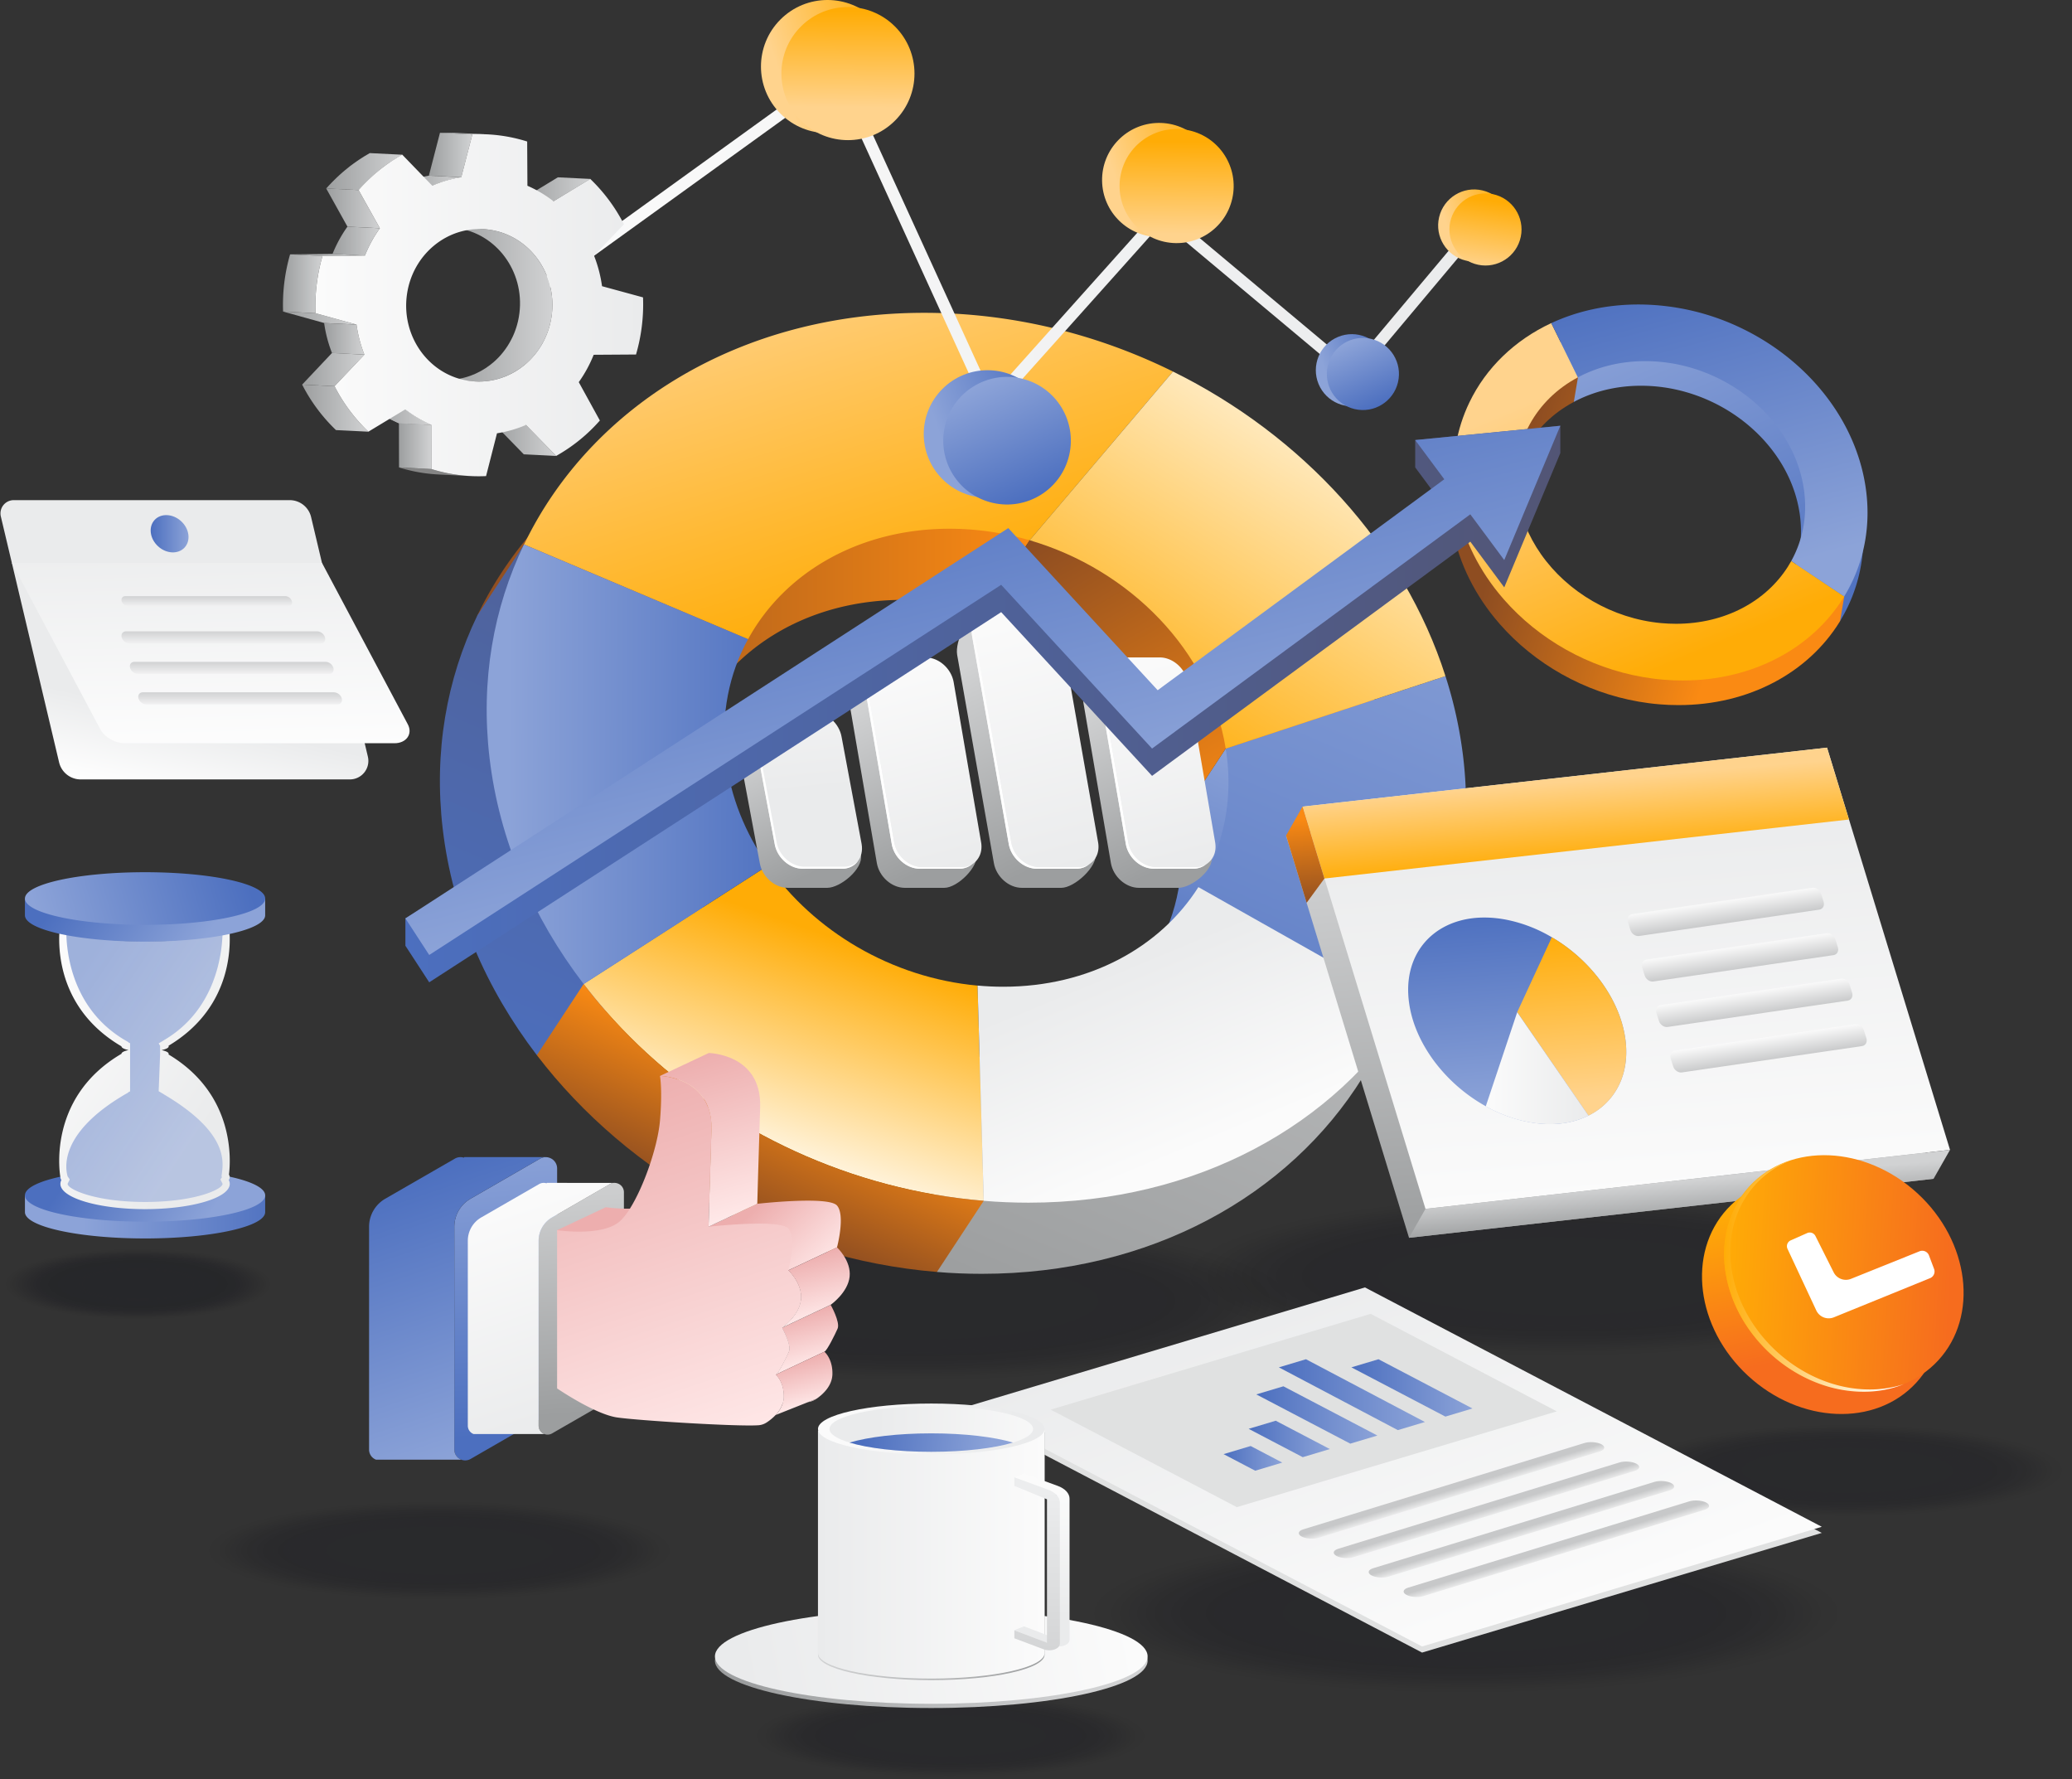 <svg id="Layer_4" data-name="Layer 4" xmlns="http://www.w3.org/2000/svg" xmlns:xlink="http://www.w3.org/1999/xlink" viewBox="0 0 2223.37 1908.63"><rect x="0" y="0" width="2223.37" height="1908.63" fill="#333333" stroke="none"/><defs><style>.cls-1{fill:url(#linear-gradient);}.cls-2{fill:url(#linear-gradient-2);}.cls-3{fill:url(#linear-gradient-3);}.cls-4{fill:url(#linear-gradient-4);}.cls-5{fill:url(#linear-gradient-5);}.cls-6{opacity:0.2;}.cls-10,.cls-11,.cls-12,.cls-13,.cls-14,.cls-15,.cls-16,.cls-17,.cls-18,.cls-19,.cls-20,.cls-21,.cls-22,.cls-23,.cls-24,.cls-25,.cls-26,.cls-27,.cls-28,.cls-29,.cls-30,.cls-31,.cls-32,.cls-33,.cls-34,.cls-7,.cls-8,.cls-9{fill:#02040f;}.cls-7{opacity:0;}.cls-8{opacity:0.02;}.cls-9{opacity:0.04;}.cls-10{opacity:0.06;}.cls-11{opacity:0.09;}.cls-12{opacity:0.11;}.cls-13{opacity:0.13;}.cls-14{opacity:0.15;}.cls-15{opacity:0.17;}.cls-16{opacity:0.19;}.cls-17{opacity:0.21;}.cls-18{opacity:0.24;}.cls-19{opacity:0.26;}.cls-20{opacity:0.28;}.cls-21{opacity:0.3;}.cls-22{opacity:0.32;}.cls-23{opacity:0.34;}.cls-24{opacity:0.37;}.cls-25{opacity:0.39;}.cls-26{opacity:0.41;}.cls-27{opacity:0.43;}.cls-28{opacity:0.45;}.cls-29{opacity:0.47;}.cls-30{opacity:0.49;}.cls-31{opacity:0.52;}.cls-32{opacity:0.54;}.cls-33{opacity:0.56;}.cls-34{opacity:0.58;}.cls-35{fill:url(#linear-gradient-6);}.cls-36{fill:url(#linear-gradient-7);}.cls-37{fill:url(#linear-gradient-8);}.cls-38{fill:url(#linear-gradient-9);}.cls-39{fill:url(#linear-gradient-10);}.cls-40{fill:url(#linear-gradient-11);}.cls-41{fill:url(#linear-gradient-12);}.cls-42{fill:url(#linear-gradient-13);}.cls-43{fill:url(#linear-gradient-14);}.cls-44{fill:url(#linear-gradient-15);}.cls-45{fill:url(#linear-gradient-16);}.cls-46{fill:url(#linear-gradient-17);}.cls-47{fill:url(#linear-gradient-18);}.cls-48{fill:url(#linear-gradient-19);}.cls-49{fill:url(#linear-gradient-20);}.cls-50{fill:url(#linear-gradient-21);}.cls-51{fill:url(#linear-gradient-22);}.cls-52{fill:url(#linear-gradient-23);}.cls-53{fill:url(#linear-gradient-24);}.cls-54{fill:url(#linear-gradient-25);}.cls-55{fill:url(#linear-gradient-26);}.cls-56{fill:url(#linear-gradient-27);}.cls-57{fill:url(#linear-gradient-28);}.cls-58{fill:url(#linear-gradient-29);}.cls-59{fill:url(#linear-gradient-30);}.cls-60{fill:url(#linear-gradient-31);}.cls-61{fill:url(#linear-gradient-32);}.cls-62{fill:url(#linear-gradient-33);}.cls-63{fill:url(#linear-gradient-34);}.cls-64{fill:url(#linear-gradient-35);}.cls-65{fill:url(#linear-gradient-36);}.cls-66{fill:url(#linear-gradient-37);}.cls-67{fill:url(#linear-gradient-38);}.cls-68{fill:url(#linear-gradient-39);}.cls-69{fill:url(#linear-gradient-40);}.cls-70{fill:url(#linear-gradient-41);}.cls-71{fill:url(#linear-gradient-42);}.cls-72{fill:url(#linear-gradient-43);}.cls-73{fill:url(#linear-gradient-44);}.cls-74{fill:url(#linear-gradient-45);}.cls-75{fill:url(#linear-gradient-46);}.cls-76{fill:url(#linear-gradient-47);}.cls-77{fill:url(#linear-gradient-48);}.cls-78{fill:url(#linear-gradient-49);}.cls-79{fill:url(#linear-gradient-50);}.cls-80{fill:url(#linear-gradient-51);}.cls-81{fill:#e0e1e1;}.cls-82{fill:url(#linear-gradient-52);}.cls-83{fill:url(#linear-gradient-53);}.cls-84{fill:url(#linear-gradient-54);}.cls-85{fill:url(#linear-gradient-55);}.cls-86{fill:url(#linear-gradient-56);}.cls-87{fill:url(#linear-gradient-57);}.cls-88{fill:url(#linear-gradient-58);}.cls-89{fill:url(#linear-gradient-59);}.cls-90{fill:url(#linear-gradient-60);}.cls-91{fill:url(#linear-gradient-61);}.cls-92{fill:url(#linear-gradient-62);}.cls-93{fill:url(#linear-gradient-63);}.cls-94{fill:url(#linear-gradient-64);}.cls-95{fill:url(#linear-gradient-65);}.cls-96{fill:url(#linear-gradient-66);}.cls-97{fill:url(#linear-gradient-67);}.cls-98{fill:url(#linear-gradient-68);}.cls-99{fill:url(#linear-gradient-69);}.cls-100{fill:url(#linear-gradient-70);}.cls-101{fill:url(#linear-gradient-71);}.cls-102{fill:url(#linear-gradient-72);}.cls-103{fill:url(#linear-gradient-73);}.cls-104{fill:url(#linear-gradient-74);}.cls-105{fill:url(#linear-gradient-75);}.cls-106{fill:#fff;}.cls-107{fill:url(#linear-gradient-76);}.cls-108{fill:url(#linear-gradient-77);}.cls-109{fill:url(#linear-gradient-78);}.cls-110{fill:url(#linear-gradient-79);}.cls-111{fill:url(#linear-gradient-80);}.cls-112{fill:url(#linear-gradient-81);}.cls-113{fill:url(#linear-gradient-82);}.cls-114{fill:url(#linear-gradient-83);}.cls-115{fill:url(#linear-gradient-84);}.cls-116{fill:url(#linear-gradient-85);}.cls-117{fill:url(#linear-gradient-86);}.cls-118{fill:url(#linear-gradient-87);}.cls-119{fill:url(#linear-gradient-88);}.cls-120{fill:url(#linear-gradient-89);}.cls-121{fill:url(#linear-gradient-90);}.cls-122{fill:url(#linear-gradient-91);}.cls-123{opacity:0.26;}.cls-124{fill:url(#linear-gradient-92);}.cls-125{fill:url(#linear-gradient-93);}.cls-126{fill:url(#linear-gradient-94);}.cls-127{fill:url(#linear-gradient-95);}.cls-128{fill:url(#linear-gradient-96);}.cls-129{opacity:0.53;fill:url(#linear-gradient-97);}.cls-130{fill:url(#linear-gradient-98);}.cls-131{fill:url(#linear-gradient-99);}.cls-132{fill:url(#linear-gradient-100);}.cls-133{fill:url(#linear-gradient-101);}.cls-134{fill:url(#linear-gradient-102);}.cls-135{fill:url(#linear-gradient-103);}.cls-136{fill:url(#linear-gradient-104);}.cls-137{fill:url(#linear-gradient-105);}.cls-138{fill:url(#linear-gradient-106);}.cls-139{fill:url(#linear-gradient-107);}.cls-140{fill:url(#linear-gradient-108);}.cls-141{fill:url(#linear-gradient-109);}.cls-142{fill:url(#linear-gradient-110);}.cls-143{isolation:isolate;}.cls-144{fill:url(#linear-gradient-111);}.cls-145{fill:url(#linear-gradient-112);}.cls-146{fill:url(#linear-gradient-113);}.cls-147{fill:url(#linear-gradient-114);}.cls-148{fill:url(#linear-gradient-115);}.cls-149{fill:#858585;}.cls-150{fill:url(#linear-gradient-116);}.cls-151{fill:url(#linear-gradient-117);}.cls-152{clip-path:url(#clip-path);}.cls-153{clip-path:url(#clip-path-2);}.cls-154{clip-path:url(#clip-path-3);}.cls-155{fill:url(#linear-gradient-124);}.cls-156{fill:url(#linear-gradient-125);}.cls-157{clip-path:url(#clip-path-4);}.cls-158{fill:url(#linear-gradient-128);}.cls-159{fill:url(#linear-gradient-129);}.cls-160{fill:url(#linear-gradient-130);}.cls-161{clip-path:url(#clip-path-5);}.cls-162{fill:url(#linear-gradient-133);}</style><linearGradient id="linear-gradient" x1="788.36" y1="742.35" x2="851.13" y2="742.35" gradientUnits="userSpaceOnUse"><stop offset="0" stop-color="#9c9e9f"/><stop offset="1" stop-color="#d1d2d3"/></linearGradient><linearGradient id="linear-gradient-2" x1="745.13" y1="554.34" x2="795.92" y2="554.34" xlink:href="#linear-gradient"/><linearGradient id="linear-gradient-3" x1="736.11" y1="659.16" x2="779.32" y2="659.16" xlink:href="#linear-gradient"/><linearGradient id="linear-gradient-4" x1="712.53" y1="733.54" x2="783.59" y2="733.54" xlink:href="#linear-gradient"/><linearGradient id="linear-gradient-5" x1="691.94" y1="600.13" x2="734.36" y2="600.13" xlink:href="#linear-gradient"/><linearGradient id="linear-gradient-6" x1="2314.15" y1="982.14" x2="2163.74" y2="620.57" gradientUnits="userSpaceOnUse"><stop offset="0" stop-color="#4c6fbf"/><stop offset="1" stop-color="#8ca3d8"/></linearGradient><linearGradient id="linear-gradient-7" x1="2009.28" y1="832.78" x2="2252.81" y2="906.58" gradientUnits="userSpaceOnUse"><stop offset="0" stop-color="#8e4d21"/><stop offset="1" stop-color="#fa8a13"/></linearGradient><linearGradient id="linear-gradient-8" x1="2204.13" y1="999.56" x2="2081.46" y2="704.66" gradientUnits="userSpaceOnUse"><stop offset="0" stop-color="#ffac06"/><stop offset="1" stop-color="#ffd38d"/></linearGradient><linearGradient id="linear-gradient-9" x1="2181.96" y1="579.51" x2="2270.41" y2="910.77" xlink:href="#linear-gradient-6"/><linearGradient id="linear-gradient-10" x1="1206.42" y1="1498.21" x2="1444.84" y2="941.9" gradientUnits="userSpaceOnUse"><stop offset="0" stop-color="#ffac06"/><stop offset="1" stop-color="#fff"/></linearGradient><linearGradient id="linear-gradient-11" x1="1719.3" y1="1395.28" x2="1827.84" y2="1142.02" xlink:href="#linear-gradient-6"/><linearGradient id="linear-gradient-12" x1="900.45" y1="882.68" x2="1493.18" y2="882.68" xlink:href="#linear-gradient-7"/><linearGradient id="linear-gradient-13" x1="1560.8" y1="841.08" x2="1745.02" y2="1154.87" xlink:href="#linear-gradient-7"/><linearGradient id="linear-gradient-14" x1="887.75" y1="1462.74" x2="1322.31" y2="448.77" gradientUnits="userSpaceOnUse"><stop offset="0" stop-color="#4c6fbf"/><stop offset="1" stop-color="#525575"/></linearGradient><linearGradient id="linear-gradient-15" x1="1503.33" y1="1714.6" x2="1866.42" y2="867.38" xlink:href="#linear-gradient"/><linearGradient id="linear-gradient-16" x1="1286.2" y1="1302.26" x2="1196.68" y2="1562.23" xlink:href="#linear-gradient-10"/><linearGradient id="linear-gradient-17" x1="1620.42" y1="1666.81" x2="1977.65" y2="833.28" xlink:href="#linear-gradient-6"/><linearGradient id="linear-gradient-18" x1="1351.5" y1="955.71" x2="1227.55" y2="558.64" xlink:href="#linear-gradient-8"/><linearGradient id="linear-gradient-19" x1="1617.39" y1="1110.22" x2="1884.24" y2="672.93" xlink:href="#linear-gradient-10"/><linearGradient id="linear-gradient-20" x1="1242.33" y1="1116.55" x2="933.17" y2="1115.37" xlink:href="#linear-gradient-6"/><linearGradient id="linear-gradient-21" x1="1689.79" y1="1521.56" x2="1607.86" y2="1324.6" gradientUnits="userSpaceOnUse"><stop offset="0" stop-color="#fbfbfb"/><stop offset="1" stop-color="#eaebec"/></linearGradient><linearGradient id="linear-gradient-22" x1="1165.41" y1="1596.19" x2="1230.66" y2="1443.94" xlink:href="#linear-gradient-7"/><linearGradient id="linear-gradient-23" x1="1263.22" y1="1227.29" x2="1211.15" y2="1102.13" gradientTransform="matrix(1, 0, 0.18, 1.04, -206.13, -52.32)" xlink:href="#linear-gradient"/><linearGradient id="linear-gradient-24" x1="1397.48" y1="1218.78" x2="1331.61" y2="1060.46" gradientTransform="matrix(1, 0, 0.18, 1.04, -206.13, -52.32)" xlink:href="#linear-gradient"/><linearGradient id="linear-gradient-25" x1="1529.76" y1="1211.49" x2="1450.24" y2="1020.35" gradientTransform="matrix(1, 0, 0.18, 1.04, -206.13, -52.32)" xlink:href="#linear-gradient"/><linearGradient id="linear-gradient-26" x1="1648.73" y1="1218.98" x2="1582.35" y2="1059.42" gradientTransform="matrix(1, 0, 0.18, 1.04, -206.13, -52.32)" xlink:href="#linear-gradient"/><linearGradient id="linear-gradient-27" x1="1238.57" y1="957.52" x2="1257.02" y2="1150.68" gradientTransform="matrix(1, 0, 0.18, 1.04, -206.13, -52.32)" xlink:href="#linear-gradient-21"/><linearGradient id="linear-gradient-28" x1="1366.48" y1="945.3" x2="1384.94" y2="1138.46" gradientTransform="matrix(1, 0, 0.18, 1.04, -206.13, -52.32)" xlink:href="#linear-gradient-21"/><linearGradient id="linear-gradient-29" x1="1492.73" y1="933.24" x2="1511.19" y2="1126.4" gradientTransform="matrix(1, 0, 0.18, 1.04, -206.13, -52.32)" xlink:href="#linear-gradient-21"/><linearGradient id="linear-gradient-30" x1="1615.38" y1="921.52" x2="1633.83" y2="1114.69" gradientTransform="matrix(1, 0, 0.18, 1.04, -206.13, -52.32)" xlink:href="#linear-gradient-21"/><linearGradient id="linear-gradient-31" x1="1234.41" y1="953.29" x2="1253.45" y2="1152.65" gradientUnits="userSpaceOnUse"><stop offset="0" stop-color="#fbfbfb"/><stop offset="1" stop-color="#fff"/></linearGradient><linearGradient id="linear-gradient-32" x1="1355.26" y1="935.94" x2="1374.66" y2="1138.99" xlink:href="#linear-gradient-31"/><linearGradient id="linear-gradient-33" x1="1477.13" y1="923.08" x2="1496.57" y2="1126.53" xlink:href="#linear-gradient-31"/><linearGradient id="linear-gradient-34" x1="1603.97" y1="910.95" x2="1623.37" y2="1114" xlink:href="#linear-gradient-31"/><linearGradient id="linear-gradient-35" x1="1349.26" y1="997.53" x2="1410.2" y2="1229.27" xlink:href="#linear-gradient-21"/><linearGradient id="linear-gradient-36" x1="1463.23" y1="946.4" x2="1537.5" y2="1228.83" xlink:href="#linear-gradient-21"/><linearGradient id="linear-gradient-37" x1="1600.44" y1="997.53" x2="1661.38" y2="1229.28" xlink:href="#linear-gradient-21"/><linearGradient id="linear-gradient-38" x1="435.02" y1="755.31" x2="1674.31" y2="755.31" xlink:href="#linear-gradient-14"/><linearGradient id="linear-gradient-39" x1="981.69" y1="433.79" x2="1091.75" y2="867" xlink:href="#linear-gradient-6"/><linearGradient id="linear-gradient-40" x1="2172.64" y1="2467" x2="2065.68" y2="2072.51" gradientTransform="matrix(1, 0.19, 0, 1, -388.31, -1572)" xlink:href="#linear-gradient"/><linearGradient id="linear-gradient-41" x1="2190.3" y1="2432.66" x2="2083.34" y2="2038.18" gradientTransform="matrix(1, 0.19, 0, 1, -388.31, -1572)" xlink:href="#linear-gradient-21"/><linearGradient id="linear-gradient-42" x1="2090.95" y1="2099.16" x2="2068.8" y2="2017.45" gradientTransform="matrix(1, 0.19, 0, 1, -388.31, -1572)" xlink:href="#linear-gradient-8"/><linearGradient id="linear-gradient-43" x1="2196.17" y1="2464.14" x2="2185.57" y2="2425.06" gradientTransform="matrix(1, 0.19, 0, 1, -388.31, -1572)" xlink:href="#linear-gradient"/><linearGradient id="linear-gradient-44" x1="1801.12" y1="2202.12" x2="1776.97" y2="2113.04" gradientTransform="matrix(1, 0.19, 0, 1, -388.31, -1572)" xlink:href="#linear-gradient-7"/><linearGradient id="linear-gradient-45" x1="1984.19" y1="2169.9" x2="2037.2" y2="2368.4" gradientTransform="matrix(1, 0.19, 0, 1, 0, -1276.31)" xlink:href="#linear-gradient-6"/><linearGradient id="linear-gradient-46" x1="2047.52" y1="2182.49" x2="2092.74" y2="2351.85" gradientTransform="matrix(1, 0.19, 0, 1, 0, -1276.31)" xlink:href="#linear-gradient-8"/><linearGradient id="linear-gradient-47" x1="1982.63" y1="2338.82" x2="2092.82" y2="2338.82" gradientTransform="matrix(1, 0.19, 0, 1, 0, -1276.31)" xlink:href="#linear-gradient-21"/><linearGradient id="linear-gradient-48" x1="2195.51" y1="683.93" x2="2195.51" y2="709.14" gradientTransform="matrix(0.95, -0.14, 0.32, 1.01, -62.87, 876.91)" gradientUnits="userSpaceOnUse"><stop offset="0" stop-color="#fbfbfb"/><stop offset="1" stop-color="#c7c8c9"/></linearGradient><linearGradient id="linear-gradient-49" x1="2195.51" y1="732.34" x2="2195.51" y2="757.56" xlink:href="#linear-gradient-48"/><linearGradient id="linear-gradient-50" x1="2195.51" y1="780.75" x2="2195.51" y2="805.97" xlink:href="#linear-gradient-48"/><linearGradient id="linear-gradient-51" x1="2195.51" y1="829.17" x2="2195.51" y2="854.38" xlink:href="#linear-gradient-48"/><linearGradient id="linear-gradient-52" x1="1568.49" y1="1769.69" x2="1407.41" y2="1338.42" xlink:href="#linear-gradient-21"/><linearGradient id="linear-gradient-53" x1="3309.74" y1="51.13" x2="3309.74" y2="35.33" gradientTransform="matrix(1.08, -0.33, 0.87, 0.49, -1652.82, 2966.48)" xlink:href="#linear-gradient-48"/><linearGradient id="linear-gradient-54" x1="3309.74" y1="94.01" x2="3309.74" y2="78.2" gradientTransform="matrix(1.08, -0.33, 0.87, 0.49, -1652.82, 2966.48)" xlink:href="#linear-gradient-48"/><linearGradient id="linear-gradient-55" x1="3309.74" y1="136.88" x2="3309.74" y2="121.08" gradientTransform="matrix(1.08, -0.33, 0.87, 0.49, -1652.82, 2966.48)" xlink:href="#linear-gradient-48"/><linearGradient id="linear-gradient-56" x1="3309.74" y1="179.76" x2="3309.74" y2="163.95" gradientTransform="matrix(1.08, -0.33, 0.87, 0.49, -1652.82, 2966.48)" xlink:href="#linear-gradient-48"/><linearGradient id="linear-gradient-57" x1="1312.97" y1="1564.55" x2="1375.97" y2="1564.55" xlink:href="#linear-gradient-6"/><linearGradient id="linear-gradient-58" x1="1339.87" y1="1543.72" x2="1426.99" y2="1543.72" xlink:href="#linear-gradient-6"/><linearGradient id="linear-gradient-59" x1="1348.09" y1="1518" x2="1478.01" y2="1518" xlink:href="#linear-gradient-6"/><linearGradient id="linear-gradient-60" x1="1372.3" y1="1496.23" x2="1529.02" y2="1496.23" xlink:href="#linear-gradient-6"/><linearGradient id="linear-gradient-61" x1="1450.12" y1="1488.98" x2="1580.04" y2="1488.98" xlink:href="#linear-gradient-6"/><linearGradient id="linear-gradient-62" x1="941.58" y1="1834.44" x2="917.05" y2="1523.37" xlink:href="#linear-gradient-6"/><linearGradient id="linear-gradient-63" x1="831.93" y1="1553.23" x2="929.57" y2="1846.28" xlink:href="#linear-gradient-6"/><linearGradient id="linear-gradient-64" x1="1020.83" y1="1811.55" x2="1000.46" y2="1553.34" xlink:href="#linear-gradient"/><linearGradient id="linear-gradient-65" x1="929.81" y1="1578.13" x2="1010.85" y2="1821.38" xlink:href="#linear-gradient-21"/><linearGradient id="linear-gradient-66" x1="1259.87" y1="1797.7" x2="1260.1" y2="1798.59" gradientUnits="userSpaceOnUse"><stop offset="0" stop-color="#edaeae"/><stop offset="1" stop-color="#ffe9e9"/></linearGradient><linearGradient id="linear-gradient-67" x1="1244.38" y1="1704.61" x2="1258.81" y2="1760.54" xlink:href="#linear-gradient-66"/><linearGradient id="linear-gradient-68" x1="1133.19" y1="1654.98" x2="1202.81" y2="1727.92" xlink:href="#linear-gradient-66"/><linearGradient id="linear-gradient-69" x1="1030.35" y1="1458.39" x2="1163.59" y2="1858.32" xlink:href="#linear-gradient-66"/><linearGradient id="linear-gradient-70" x1="1141.57" y1="1427.24" x2="1186.65" y2="1601.92" xlink:href="#linear-gradient-66"/><linearGradient id="linear-gradient-71" x1="1242.06" y1="1753.8" x2="1255.22" y2="1804.81" xlink:href="#linear-gradient-66"/><linearGradient id="linear-gradient-72" x1="1251.78" y1="1642.83" x2="1268.96" y2="1709.39" xlink:href="#linear-gradient-66"/><linearGradient id="linear-gradient-73" x1="2310.06" y1="1576.43" x2="2342.59" y2="1742.11" gradientTransform="matrix(0.68, 0.74, -0.72, 0.7, 1979.81, -1209.69)" gradientUnits="userSpaceOnUse"><stop offset="0" stop-color="#ffac06"/><stop offset="1" stop-color="#f66c1e"/></linearGradient><linearGradient id="linear-gradient-74" x1="2236.34" y1="1654.51" x2="2482.01" y2="1668.53" gradientTransform="translate(1984.49 -1204.76) rotate(47.33)" xlink:href="#linear-gradient-73"/><linearGradient id="linear-gradient-75" x1="2236.35" y1="1658.48" x2="2426.34" y2="1669.32" xlink:href="#linear-gradient-10"/><linearGradient id="linear-gradient-76" x1="806.23" y1="1758.79" x2="1169.47" y2="1801.63" xlink:href="#linear-gradient"/><linearGradient id="linear-gradient-77" x1="1212.42" y1="1734.72" x2="800.14" y2="1816.55" xlink:href="#linear-gradient-21"/><linearGradient id="linear-gradient-78" x1="1509.19" y1="1965.14" x2="1265.62" y2="1965.14" xlink:href="#linear-gradient"/><linearGradient id="linear-gradient-79" x1="1509.19" y1="1963.5" x2="1265.62" y2="1963.5" xlink:href="#linear-gradient-21"/><linearGradient id="linear-gradient-80" x1="898.2" y1="1521.1" x2="1088.42" y2="1543.53" xlink:href="#linear-gradient-21"/><linearGradient id="linear-gradient-81" x1="1539" y1="1833.07" x2="1327.96" y2="1826.97" xlink:href="#linear-gradient-21"/><linearGradient id="linear-gradient-82" x1="1314.7" y1="1834.71" x2="1451.87" y2="1850.89" xlink:href="#linear-gradient-6"/><linearGradient id="linear-gradient-83" x1="1506.36" y1="1895.29" x2="1506.36" y2="2029.37" xlink:href="#linear-gradient-21"/><linearGradient id="linear-gradient-84" x1="1501.17" y1="1895.58" x2="1501.17" y2="2085.46" gradientUnits="userSpaceOnUse"><stop offset="0" stop-color="#ecedee"/><stop offset="1" stop-color="#d1d2d3"/></linearGradient><linearGradient id="linear-gradient-85" x1="548.71" y1="1150.55" x2="568.59" y2="1059.88" gradientUnits="userSpaceOnUse"><stop offset="0" stop-color="#fff"/><stop offset="1" stop-color="#eaebec"/></linearGradient><linearGradient id="linear-gradient-86" x1="617.64" y1="1126.52" x2="611.13" y2="851.76" xlink:href="#linear-gradient-85"/><linearGradient id="linear-gradient-87" x1="723.5" y1="985.59" x2="723.5" y2="973.15" gradientTransform="matrix(1, 0, 0.27, 1, -364.76, 0)" gradientUnits="userSpaceOnUse"><stop offset="0" stop-color="#f0f0f1"/><stop offset="1" stop-color="#d1d2d3"/></linearGradient><linearGradient id="linear-gradient-88" x1="716.37" y1="945.78" x2="716.37" y2="935.35" xlink:href="#linear-gradient-87"/><linearGradient id="linear-gradient-89" x1="723.5" y1="1018.3" x2="723.5" y2="1005.86" xlink:href="#linear-gradient-87"/><linearGradient id="linear-gradient-90" x1="723.5" y1="1051.01" x2="723.5" y2="1038.57" xlink:href="#linear-gradient-87"/><linearGradient id="linear-gradient-91" x1="549.98" y1="868.32" x2="590.61" y2="868.32" gradientTransform="translate(826.06 -138.56) rotate(47.55)" xlink:href="#linear-gradient-6"/><linearGradient id="linear-gradient-92" x1="694.23" y1="1598.3" x2="478.07" y2="1595.12" xlink:href="#linear-gradient-6"/><linearGradient id="linear-gradient-93" x1="477.84" y1="1533.82" x2="601.46" y2="1616.56" xlink:href="#linear-gradient-6"/><linearGradient id="linear-gradient-94" x1="497.34" y1="1254.76" x2="584.5" y2="1313.1" xlink:href="#linear-gradient-21"/><linearGradient id="linear-gradient-95" x1="502.39" y1="1258.14" x2="580.11" y2="1310.15" xlink:href="#linear-gradient-6"/><linearGradient id="linear-gradient-96" x1="448.38" y1="1366.44" x2="624.33" y2="1484.21" xlink:href="#linear-gradient-21"/><linearGradient id="linear-gradient-97" x1="453.97" y1="1370" x2="620.58" y2="1481.52" xlink:href="#linear-gradient-6"/><linearGradient id="linear-gradient-98" x1="474.57" y1="1224.45" x2="603.25" y2="1310.57" xlink:href="#linear-gradient-6"/><linearGradient id="linear-gradient-99" x1="651.32" y1="1228.51" x2="431.98" y2="1292.09" xlink:href="#linear-gradient-6"/><linearGradient id="linear-gradient-100" x1="570.12" y1="257.57" x2="1586.81" y2="257.57" xlink:href="#linear-gradient-21"/><linearGradient id="linear-gradient-101" x1="1521.04" y1="736.3" x2="1401.64" y2="777.19" gradientTransform="translate(962.44 -800.91) rotate(45)" xlink:href="#linear-gradient-6"/><linearGradient id="linear-gradient-102" x1="1496.04" y1="830.61" x2="1442.61" y2="707.83" gradientTransform="translate(1881.98 -837.13) rotate(76.81)" xlink:href="#linear-gradient-6"/><linearGradient id="linear-gradient-103" x1="1352.45" y1="340.99" x2="1227.92" y2="383.64" gradientTransform="translate(633.38 -794.94) rotate(45)" xlink:href="#linear-gradient-8"/><linearGradient id="linear-gradient-104" x1="1298.9" y1="307.75" x2="1297.83" y2="410.86" gradientTransform="translate(645.14 -808.24) rotate(45)" xlink:href="#linear-gradient-8"/><linearGradient id="linear-gradient-105" x1="1697.41" y1="466.44" x2="1590.65" y2="503" gradientTransform="translate(7.24 -23.55) rotate(0.83)" xlink:href="#linear-gradient-8"/><linearGradient id="linear-gradient-106" x1="1651.35" y1="447.5" x2="1650.43" y2="546.95" gradientTransform="translate(1774.42 -1223.89) rotate(77.41)" xlink:href="#linear-gradient-8"/><linearGradient id="linear-gradient-107" x1="1880.24" y1="678.72" x2="1812.76" y2="701.83" gradientTransform="translate(405.13 -651) rotate(22.5)" xlink:href="#linear-gradient-6"/><linearGradient id="linear-gradient-108" x1="1866.11" y1="732.02" x2="1835.91" y2="662.63" gradientTransform="translate(2103.91 -1264.51) rotate(76.72)" xlink:href="#linear-gradient-6"/><linearGradient id="linear-gradient-109" x1="2011.56" y1="523.52" x2="1944.08" y2="546.63" gradientTransform="translate(2040.88 -1503.45) rotate(76.72)" xlink:href="#linear-gradient-8"/><linearGradient id="linear-gradient-110" x1="1986.61" y1="510.99" x2="1976.13" y2="583.6" gradientTransform="translate(1907.98 -1511.78) rotate(72.64)" xlink:href="#linear-gradient-8"/><linearGradient id="linear-gradient-111" x1="559.22" y1="203.07" x2="633.39" y2="203.07" xlink:href="#linear-gradient"/><linearGradient id="linear-gradient-112" x1="529.68" y1="471.66" x2="596.81" y2="471.66" xlink:href="#linear-gradient"/><linearGradient id="linear-gradient-113" x1="863.83" y1="622.36" x2="981.05" y2="622.36" xlink:href="#linear-gradient"/><linearGradient id="linear-gradient-114" x1="860.42" y1="438.95" x2="911.62" y2="438.95" xlink:href="#linear-gradient"/><linearGradient id="linear-gradient-115" x1="460.21" y1="166.32" x2="506.87" y2="166.32" xlink:href="#linear-gradient"/><linearGradient id="linear-gradient-116" x1="428.05" y1="478.63" x2="462.93" y2="478.63" xlink:href="#linear-gradient"/><linearGradient id="linear-gradient-117" x1="817.33" y1="489.52" x2="883.29" y2="489.52" xlink:href="#linear-gradient"/><clipPath id="clip-path" transform="translate(-388.31 -295.68)"><path class="cls-1" d="M851.13,751.49l-34.77-1.73a130.93,130.93,0,0,1-28-16.55l34.77,1.73A130.93,130.93,0,0,0,851.13,751.49Z"/></clipPath><clipPath id="clip-path-2" transform="translate(-388.31 -295.68)"><path class="cls-2" d="M779.9,569.84l-34.77-1.73a140.06,140.06,0,0,1,16-29.28l34.77,1.73A140.06,140.06,0,0,0,779.9,569.84Z"/></clipPath><clipPath id="clip-path-3" transform="translate(-388.31 -295.68)"><path class="cls-3" d="M779.32,676.12l-34.77-1.73a141.82,141.82,0,0,1-8.44-32.2l34.77,1.73A141.68,141.68,0,0,0,779.32,676.12Z"/></clipPath><linearGradient id="linear-gradient-124" x1="350.02" y1="223.52" x2="407.61" y2="223.52" xlink:href="#linear-gradient"/><linearGradient id="linear-gradient-125" x1="738.34" y1="479.73" x2="819.89" y2="479.73" xlink:href="#linear-gradient"/><clipPath id="clip-path-4" transform="translate(-388.31 -295.68)"><path class="cls-4" d="M783.59,758.8l-34.77-1.73a182.87,182.87,0,0,1-36.29-48.79L747.3,710A182.71,182.71,0,0,0,783.59,758.8Z"/></clipPath><linearGradient id="linear-gradient-128" x1="324.22" y1="396.52" x2="391" y2="396.52" xlink:href="#linear-gradient"/><linearGradient id="linear-gradient-129" x1="311.28" y1="273.52" x2="391.58" y2="273.52" xlink:href="#linear-gradient"/><linearGradient id="linear-gradient-130" x1="303.76" y1="341.25" x2="382.57" y2="341.25" xlink:href="#linear-gradient"/><clipPath id="clip-path-5" transform="translate(-388.31 -295.68)"><path class="cls-5" d="M726.85,631.68l-34.77-1.74a194.5,194.5,0,0,1,7.51-61.37l34.77,1.74a194.4,194.4,0,0,0-7.51,61.37Z"/></clipPath><linearGradient id="linear-gradient-133" x1="726.71" y1="623.18" x2="1078.47" y2="623.18" xlink:href="#linear-gradient-21"/></defs><g class="cls-6"><ellipse class="cls-7" cx="1982.52" cy="1577.56" rx="240.85" ry="51.25"/><ellipse class="cls-8" cx="1982.52" cy="1577.56" rx="235.54" ry="50.12"/><ellipse class="cls-9" cx="1982.52" cy="1577.56" rx="230.23" ry="48.99"/><ellipse class="cls-10" cx="1982.52" cy="1577.56" rx="224.92" ry="47.86"/><ellipse class="cls-11" cx="1982.52" cy="1577.56" rx="219.61" ry="46.73"/><ellipse class="cls-12" cx="1982.52" cy="1577.56" rx="214.29" ry="45.6"/><ellipse class="cls-13" cx="1982.52" cy="1577.56" rx="208.98" ry="44.47"/><ellipse class="cls-14" cx="1982.52" cy="1577.56" rx="203.67" ry="43.34"/><ellipse class="cls-15" cx="1982.52" cy="1577.56" rx="198.36" ry="42.21"/><ellipse class="cls-16" cx="1982.52" cy="1577.56" rx="193.05" ry="41.08"/><ellipse class="cls-17" cx="1982.52" cy="1577.56" rx="187.74" ry="39.95"/><ellipse class="cls-18" cx="1982.52" cy="1577.56" rx="182.43" ry="38.82"/><ellipse class="cls-19" cx="1982.52" cy="1577.56" rx="177.12" ry="37.69"/><ellipse class="cls-20" cx="1982.52" cy="1577.56" rx="171.8" ry="36.56"/><ellipse class="cls-21" cx="1982.52" cy="1577.56" rx="166.49" ry="35.43"/><ellipse class="cls-22" cx="1982.52" cy="1577.56" rx="161.18" ry="34.3"/><ellipse class="cls-23" cx="1982.52" cy="1577.56" rx="155.87" ry="33.17"/><ellipse class="cls-24" cx="1982.52" cy="1577.56" rx="150.56" ry="32.04"/><ellipse class="cls-25" cx="1982.52" cy="1577.56" rx="145.25" ry="30.91"/><ellipse class="cls-26" cx="1982.52" cy="1577.56" rx="139.94" ry="29.78"/><ellipse class="cls-27" cx="1982.52" cy="1577.56" rx="134.63" ry="28.65"/><ellipse class="cls-28" cx="1982.52" cy="1577.56" rx="129.31" ry="27.52"/><ellipse class="cls-29" cx="1982.52" cy="1577.56" rx="124" ry="26.39"/><ellipse class="cls-30" cx="1982.52" cy="1577.56" rx="118.69" ry="25.26"/><ellipse class="cls-31" cx="1982.52" cy="1577.56" rx="113.38" ry="24.13"/><ellipse class="cls-32" cx="1982.52" cy="1577.56" rx="108.07" ry="23"/><ellipse class="cls-33" cx="1982.52" cy="1577.56" rx="102.76" ry="21.87"/><ellipse class="cls-34" cx="1982.52" cy="1577.56" rx="97.45" ry="20.74"/></g><g class="cls-6"><ellipse class="cls-7" cx="1676.18" cy="1369.09" rx="417.55" ry="88.86"/><ellipse class="cls-8" cx="1676.18" cy="1369.09" rx="408.34" ry="86.9"/><ellipse class="cls-9" cx="1676.18" cy="1369.09" rx="399.14" ry="84.94"/><ellipse class="cls-10" cx="1676.18" cy="1369.09" rx="389.93" ry="82.98"/><ellipse class="cls-11" cx="1676.18" cy="1369.09" rx="380.72" ry="81.02"/><ellipse class="cls-12" cx="1676.18" cy="1369.09" rx="371.51" ry="79.06"/><ellipse class="cls-13" cx="1676.18" cy="1369.09" rx="362.3" ry="77.1"/><ellipse class="cls-14" cx="1676.18" cy="1369.09" rx="353.1" ry="75.14"/><ellipse class="cls-15" cx="1676.18" cy="1369.09" rx="343.89" ry="73.18"/><ellipse class="cls-16" cx="1676.18" cy="1369.09" rx="334.68" ry="71.22"/><ellipse class="cls-17" cx="1676.18" cy="1369.09" rx="325.47" ry="69.26"/><ellipse class="cls-18" cx="1676.18" cy="1369.09" rx="316.27" ry="67.3"/><ellipse class="cls-19" cx="1676.18" cy="1369.09" rx="307.06" ry="65.34"/><ellipse class="cls-20" cx="1676.18" cy="1369.09" rx="297.85" ry="63.38"/><ellipse class="cls-21" cx="1676.18" cy="1369.09" rx="288.64" ry="61.42"/><ellipse class="cls-22" cx="1676.18" cy="1369.09" rx="279.43" ry="59.46"/><ellipse class="cls-23" cx="1676.18" cy="1369.09" rx="270.23" ry="57.5"/><ellipse class="cls-24" cx="1676.18" cy="1369.09" rx="261.02" ry="55.55"/><ellipse class="cls-25" cx="1676.18" cy="1369.09" rx="251.81" ry="53.59"/><ellipse class="cls-26" cx="1676.18" cy="1369.09" rx="242.6" ry="51.63"/><ellipse class="cls-27" cx="1676.18" cy="1369.09" rx="233.4" ry="49.67"/><ellipse class="cls-28" cx="1676.18" cy="1369.09" rx="224.19" ry="47.71"/><ellipse class="cls-29" cx="1676.18" cy="1369.09" rx="214.98" ry="45.75"/><ellipse class="cls-30" cx="1676.18" cy="1369.09" rx="205.77" ry="43.79"/><ellipse class="cls-31" cx="1676.18" cy="1369.09" rx="196.56" ry="41.83"/><ellipse class="cls-32" cx="1676.18" cy="1369.09" rx="187.36" ry="39.87"/><ellipse class="cls-33" cx="1676.18" cy="1369.09" rx="178.15" ry="37.91"/><ellipse class="cls-34" cx="1676.18" cy="1369.09" rx="168.94" ry="35.95"/></g><g class="cls-6"><ellipse class="cls-7" cx="1573.18" cy="1730.73" rx="417.55" ry="88.86"/><ellipse class="cls-8" cx="1573.18" cy="1730.73" rx="408.34" ry="86.9"/><ellipse class="cls-9" cx="1573.18" cy="1730.73" rx="399.14" ry="84.94"/><ellipse class="cls-10" cx="1573.18" cy="1730.73" rx="389.93" ry="82.98"/><ellipse class="cls-11" cx="1573.18" cy="1730.73" rx="380.72" ry="81.02"/><ellipse class="cls-12" cx="1573.18" cy="1730.73" rx="371.51" ry="79.06"/><ellipse class="cls-13" cx="1573.18" cy="1730.73" rx="362.3" ry="77.1"/><ellipse class="cls-14" cx="1573.18" cy="1730.73" rx="353.1" ry="75.14"/><ellipse class="cls-15" cx="1573.18" cy="1730.73" rx="343.89" ry="73.18"/><ellipse class="cls-16" cx="1573.18" cy="1730.73" rx="334.68" ry="71.22"/><ellipse class="cls-17" cx="1573.18" cy="1730.73" rx="325.47" ry="69.26"/><ellipse class="cls-18" cx="1573.18" cy="1730.73" rx="316.27" ry="67.3"/><ellipse class="cls-19" cx="1573.18" cy="1730.73" rx="307.06" ry="65.34"/><ellipse class="cls-20" cx="1573.18" cy="1730.73" rx="297.85" ry="63.38"/><ellipse class="cls-21" cx="1573.18" cy="1730.73" rx="288.64" ry="61.42"/><ellipse class="cls-22" cx="1573.18" cy="1730.73" rx="279.43" ry="59.46"/><ellipse class="cls-23" cx="1573.18" cy="1730.73" rx="270.23" ry="57.5"/><ellipse class="cls-24" cx="1573.18" cy="1730.73" rx="261.02" ry="55.55"/><ellipse class="cls-25" cx="1573.18" cy="1730.73" rx="251.81" ry="53.59"/><ellipse class="cls-26" cx="1573.18" cy="1730.73" rx="242.6" ry="51.63"/><ellipse class="cls-27" cx="1573.18" cy="1730.73" rx="233.4" ry="49.67"/><ellipse class="cls-28" cx="1573.18" cy="1730.73" rx="224.19" ry="47.71"/><ellipse class="cls-29" cx="1573.18" cy="1730.73" rx="214.98" ry="45.75"/><ellipse class="cls-30" cx="1573.18" cy="1730.73" rx="205.77" ry="43.79"/><ellipse class="cls-31" cx="1573.18" cy="1730.73" rx="196.56" ry="41.83"/><ellipse class="cls-32" cx="1573.18" cy="1730.73" rx="187.36" ry="39.87"/><ellipse class="cls-33" cx="1573.18" cy="1730.73" rx="178.15" ry="37.91"/><ellipse class="cls-34" cx="1573.18" cy="1730.73" rx="168.94" ry="35.95"/></g><g class="cls-6"><ellipse class="cls-7" cx="982.04" cy="1395.61" rx="417.55" ry="88.86"/><ellipse class="cls-8" cx="982.04" cy="1395.61" rx="408.34" ry="86.9"/><ellipse class="cls-9" cx="982.04" cy="1395.61" rx="399.14" ry="84.94"/><ellipse class="cls-10" cx="982.04" cy="1395.61" rx="389.93" ry="82.98"/><ellipse class="cls-11" cx="982.04" cy="1395.61" rx="380.72" ry="81.02"/><ellipse class="cls-12" cx="982.04" cy="1395.61" rx="371.51" ry="79.06"/><ellipse class="cls-13" cx="982.04" cy="1395.61" rx="362.3" ry="77.1"/><ellipse class="cls-14" cx="982.04" cy="1395.61" rx="353.1" ry="75.14"/><ellipse class="cls-15" cx="982.04" cy="1395.61" rx="343.89" ry="73.18"/><ellipse class="cls-16" cx="982.04" cy="1395.61" rx="334.68" ry="71.22"/><ellipse class="cls-17" cx="982.04" cy="1395.61" rx="325.47" ry="69.26"/><ellipse class="cls-18" cx="982.04" cy="1395.61" rx="316.27" ry="67.3"/><ellipse class="cls-19" cx="982.04" cy="1395.61" rx="307.06" ry="65.34"/><ellipse class="cls-20" cx="982.04" cy="1395.61" rx="297.85" ry="63.38"/><ellipse class="cls-21" cx="982.04" cy="1395.61" rx="288.64" ry="61.42"/><ellipse class="cls-22" cx="982.04" cy="1395.61" rx="279.43" ry="59.46"/><ellipse class="cls-23" cx="982.04" cy="1395.61" rx="270.23" ry="57.5"/><ellipse class="cls-24" cx="982.04" cy="1395.61" rx="261.02" ry="55.55"/><ellipse class="cls-25" cx="982.04" cy="1395.61" rx="251.81" ry="53.59"/><ellipse class="cls-26" cx="982.04" cy="1395.61" rx="242.6" ry="51.63"/><ellipse class="cls-27" cx="982.04" cy="1395.61" rx="233.4" ry="49.67"/><ellipse class="cls-28" cx="982.04" cy="1395.61" rx="224.19" ry="47.71"/><ellipse class="cls-29" cx="982.04" cy="1395.61" rx="214.98" ry="45.75"/><ellipse class="cls-30" cx="982.04" cy="1395.61" rx="205.77" ry="43.79"/><ellipse class="cls-31" cx="982.04" cy="1395.61" rx="196.56" ry="41.83"/><ellipse class="cls-32" cx="982.04" cy="1395.61" rx="187.36" ry="39.87"/><ellipse class="cls-33" cx="982.04" cy="1395.61" rx="178.15" ry="37.91"/><ellipse class="cls-34" cx="982.04" cy="1395.61" rx="168.94" ry="35.95"/></g><path class="cls-35" d="M2362.79,961.91l-56.83-38c11.85-21.41,17.18-46.54,14-73.5-.22-1.9-.47-3.76-.81-5.67-9.6-59.87-59-110.14-120.64-128.12a175.17,175.17,0,0,0-49.25-7.11c-26.91,0-51.5,6.3-72.19,17.39l-28.6-58.18c27.5-12.82,59.24-20,93.64-20a255.47,255.47,0,0,1,112.81,26.62c58.56,28.9,104.64,79,123.51,138.07a195.76,195.76,0,0,1,8.09,37C2391.39,891.59,2382.29,930,2362.79,961.91Z" transform="translate(-388.31 -295.68)"/><path class="cls-36" d="M2306,923.91c-1.14,2.08-2.33,4.11-3.6,6.1-23.48,37-67.23,61.27-120.09,61.27-5.28,0-10.62-.26-15.82-.72-52.77-4.87-100.62-33.47-129-73.88-13.88-19.76-23.07-42.32-25.9-66.27-3.13-26.7,2.07-51.66,13.71-72.94s29.41-38.64,51.79-50.57l4.46-26.39-33.06-31.79c-39.31,18.32-70.07,48.15-87.81,85-13.87,28.74-19.8,61.7-15.65,96.73,4.4,37.41,19.68,72.49,42.65,102.57q4.77,6.22,10,12.19c37.19,42.48,90.42,73.08,149.2,83.23,7.32,1.27,14.77,2.25,22.21,2.84,6.73.59,13.54.84,20.36.84,76.25,0,139.34-35.33,172.68-89,.25-.39.47-.77.68-1.15l4.46-26.39Z" transform="translate(-388.31 -295.68)"/><path class="cls-37" d="M2310.42,897.52c-1.14,2.08-2.33,4.11-3.6,6.1-23.48,37-67.23,61.27-120.09,61.27-5.29,0-10.62-.26-15.82-.72-52.77-4.87-100.63-33.47-129-73.88C2028.06,870.53,2018.87,848,2016,824c-3.13-26.7,2.07-51.66,13.71-72.95s29.41-38.63,51.79-50.56l-28.6-58.18c-39.31,18.32-70.08,48.15-87.81,85-13.87,28.74-19.8,61.7-15.65,96.73,4.4,37.41,19.67,72.49,42.65,102.57,3.17,4.15,6.52,8.21,10,12.19,37.19,42.48,90.42,73.08,149.2,83.23,7.32,1.27,14.76,2.25,22.21,2.84,6.73.59,13.54.84,20.35.84,76.25,0,139.35-35.33,172.69-89,.25-.38.47-.76.68-1.14Z" transform="translate(-388.31 -295.68)"/><path class="cls-38" d="M2367.25,935.52l-56.83-38c11.85-21.41,17.18-46.54,14-73.5-.21-1.9-.46-3.76-.8-5.67-9.6-59.87-59-110.14-120.64-128.12a175.17,175.17,0,0,0-49.25-7.11c-26.91,0-51.5,6.3-72.19,17.39l-28.6-58.18c27.5-12.82,59.24-20,93.64-20a255.47,255.47,0,0,1,112.81,26.62C2318,677.83,2364,727.89,2382.9,787a195,195,0,0,1,8.08,37C2395.85,865.2,2386.75,903.62,2367.25,935.52Z" transform="translate(-388.31 -295.68)"/><path class="cls-39" d="M1391.32,1577.22c-139.14-24-265.08-96.48-353.08-197l13.54-8.71,110.34-70.9c49.41,70.43,132.87,120.36,224.94,128.79l3.6,125.7Z" transform="translate(-388.31 -295.68)"/><path class="cls-40" d="M1850.52,1451.52,1624,1323.76c25-39.48,36.77-87.3,30.73-138.81q-.57-4.92-1.41-9.84l50.21-76.34c3.7,11.52,37.51,23,76.71,34.47,57.28,16.86,125.89,33.91,128,51.71C1919.83,1283.67,1897.77,1375.42,1850.52,1451.52Z" transform="translate(-388.31 -295.68)"/><path class="cls-41" d="M1493.18,875.33,1443,951.66A305.93,305.93,0,0,0,1357,939.25c-97.56,0-177.41,47.44-216.19,118.49L900.45,956.11C971.73,808,1132.09,707.62,1329.86,707.62,1424.32,707.62,1412,835.24,1493.18,875.33Z" transform="translate(-388.31 -295.68)"/><path class="cls-42" d="M1889.16,1097.37l-108.89,35.87c-39.2-11.52-73-23-76.71-34.47l-50.21,76.34C1636.63,1070.67,1550.5,983,1443,951.67l50.2-76.34c6.61,3.28,23.23-3,30.16,0C1661.5,935.93,1846.58,964.17,1889.16,1097.37Z" transform="translate(-388.31 -295.68)"/><path class="cls-43" d="M1162.11,1300.57,964.38,1427.68c-54.42-71.14-90.58-154.13-101-242.74-9.74-82.9,4.27-160.87,37.05-228.83l50.22-76.33,190.17,178c-20.32,37.09-29.36,80.65-23.93,127.2C1121.83,1226.76,1137.89,1266.1,1162.11,1300.57Z" transform="translate(-388.31 -295.68)"/><path class="cls-44" d="M1850.51,1451.51c-78.92,127.16-228.22,210.75-408.72,210.75-16.11,0-32.17-.65-48.09-2l-6.65-230.89c9.08.84,18.31,1.27,27.58,1.27,92.12,0,168.46-42.34,209.39-106.88L1867.67,1421Z" transform="translate(-388.31 -295.68)"/><path class="cls-45" d="M1443.91,1583.92q-26.55-2.18-52.59-6.7c-139.14-24-265.08-96.48-353.08-197-8.24-9.36-16.11-19-23.65-28.85l197.73-127.1c49.41,70.44,132.87,120.36,224.94,128.79Z" transform="translate(-388.31 -295.68)"/><path class="cls-46" d="M1900.72,1375.18l-226.48-127.76c25-39.48,36.76-87.3,30.72-138.81q-.56-4.92-1.4-9.84l235.8-77.74a460.44,460.44,0,0,1,19.11,87.58C1970,1207.33,1948,1299.08,1900.72,1375.18Z" transform="translate(-388.31 -295.68)"/><path class="cls-47" d="M1647,694.28,1493.18,875.33a305.94,305.94,0,0,0-85.94-12.41c-97.55,0-177.4,47.44-216.18,118.49L950.67,879.78c71.28-148.09,231.63-248.5,429.41-248.5C1474.54,631.28,1565.87,654.19,1647,694.28Z" transform="translate(-388.31 -295.68)"/><path class="cls-48" d="M1939.36,1021l-235.8,77.74c-16.72-104.43-102.85-192.11-210.38-223.44L1647,694.28C1785.61,762.7,1894.68,881.19,1939.36,1021Z" transform="translate(-388.31 -295.68)"/><path class="cls-49" d="M1212.32,1224.24l-197.73,127.1c-54.42-71.14-90.57-154.12-101-242.73-9.74-82.9,4.26-160.87,37-228.83l240.39,101.63c-20.32,37.09-29.36,80.65-23.93,127.2C1172.05,1150.43,1188.11,1189.77,1212.32,1224.24Z" transform="translate(-388.31 -295.68)"/><path class="cls-50" d="M1900.72,1375.18c-78.91,127.15-228.21,210.75-408.71,210.75q-24.16,0-48.1-2L1437.26,1353c9.09.84,18.32,1.27,27.59,1.27,92.12,0,168.46-42.34,209.39-106.88Z" transform="translate(-388.31 -295.68)"/><path class="cls-51" d="M1443.91,1583.92l-50.2,76.34c-173-14.19-331-104-429.32-232.58l50.2-76.34c7.54,9.84,15.41,19.49,23.65,28.85,88,100.55,213.94,173,353.08,197Q1417.32,1581.72,1443.91,1583.92Z" transform="translate(-388.31 -295.68)"/><path class="cls-52" d="M1276,1248.16h-42.41c-14,0-27.48-11.91-30-26.59l-21.49-114.83c-2.52-14.69,12.7-44.67,26.76-44.67l36.53,18.08c14,0,27.48,11.9,30,26.59l36.76,106.41C1314.7,1227.83,1290.08,1248.16,1276,1248.16Z" transform="translate(-388.31 -295.68)"/><path class="cls-53" d="M1401.61,1248.16h-42.4c-14.06,0-27.49-11.91-30-26.59l-29.45-171.68c-2.52-14.69,12.75-42.9,26.8-42.9L1363,1023.3c14,0,27.48,11.9,30,26.59l43.45,161C1439,1225.62,1415.66,1248.16,1401.61,1248.16Z" transform="translate(-388.31 -295.68)"/><path class="cls-54" d="M1527.19,1248.16h-42.4c-14,0-27.49-11.91-30-26.59l-39.38-223.29c-2.52-14.69,11.36-43.94,25.42-43.94l37.86,17.35c14,0,27.49,11.9,30,26.59L1564,1210.59C1566.53,1225.27,1541.25,1248.16,1527.19,1248.16Z" transform="translate(-388.31 -295.68)"/><path class="cls-55" d="M1652.78,1248.16h-42.41c-14,0-27.48-11.91-30-26.59l-29.45-171.68c-2.52-14.69,13.84-45.23,27.9-45.23l35.39,18.64c14,0,27.48,11.9,30,26.59l44.35,164.39C1691.08,1229,1666.83,1248.16,1652.78,1248.16Z" transform="translate(-388.31 -295.68)"/><path class="cls-56" d="M1292,1227.67h-42.41c-14,0-27.48-11.9-30-26.59l-21.49-114.82c-2.52-14.69,6.83-26.59,20.88-26.59h42.41c14,0,27.48,11.9,30,26.59l21.49,114.82C1315.42,1215.77,1306.07,1227.67,1292,1227.67Z" transform="translate(-388.31 -295.68)"/><path class="cls-57" d="M1417.6,1227.67h-42.4c-14,0-27.49-11.9-30-26.59l-29.45-171.68c-2.52-14.68,6.83-26.59,20.89-26.59H1379c14,0,27.49,11.91,30,26.59l29.45,171.68C1441,1215.77,1431.65,1227.67,1417.6,1227.67Z" transform="translate(-388.31 -295.68)"/><path class="cls-58" d="M1543.19,1227.67h-42.41c-14,0-27.48-11.9-30-26.59L1431.4,977.79c-2.52-14.68,6.83-26.58,20.88-26.58h42.4c14.06,0,27.49,11.9,30,26.58l39.38,223.29C1566.59,1215.77,1557.24,1227.67,1543.19,1227.67Z" transform="translate(-388.31 -295.68)"/><path class="cls-59" d="M1668.77,1227.67h-42.4c-14.06,0-27.49-11.9-30-26.59l-29.45-171.68c-2.52-14.68,6.83-26.59,20.88-26.59h42.41c14,0,27.48,11.91,30,26.59l29.45,171.68C1692.17,1215.77,1682.82,1227.67,1668.77,1227.67Z" transform="translate(-388.31 -295.68)"/><path class="cls-60" d="M1294,1225.48h-42.4c-14.05,0-27.49-11.9-30-26.59l-21.49-114.83a23.64,23.64,0,0,1,4-18.41c-4.94,4.87-7.44,12.24-6,20.61l21.49,114.82c2.52,14.69,16,26.59,30,26.59H1292a20.62,20.62,0,0,0,16.89-8.17A20.78,20.78,0,0,1,1294,1225.48Z" transform="translate(-388.31 -295.68)"/><path class="cls-61" d="M1431.21,1223a21.1,21.1,0,0,1-13.61,4.67h-42.39c-14.06,0-27.52-11.9-30-26.57l-29.43-171.7c-1.75-10.19,2.26-19.08,9.6-23.5-5.63,4.82-8.49,12.75-7,21.69l29.43,171.66c2.57,14.71,16,26.61,30,26.61h42.38A22,22,0,0,0,1431.21,1223Z" transform="translate(-388.31 -295.68)"/><path class="cls-62" d="M1556.81,1223a21.06,21.06,0,0,1-13.61,4.67h-42.44c-14,0-27.47-11.9-30-26.57l-39.37-223.27c-1.76-10.25,2.26-19.19,9.64-23.56-5.67,4.82-8.58,12.76-7,21.7l39.37,223.28c2.52,14.71,16,26.61,30,26.61h42.38A22,22,0,0,0,1556.81,1223Z" transform="translate(-388.31 -295.68)"/><path class="cls-63" d="M1682.26,1223a21.07,21.07,0,0,1-13.51,4.62h-42.38c-14.07,0-27.48-11.9-30-26.57l-29.47-171.7c-1.76-10.19,2.25-19.08,9.59-23.5-5.63,4.82-8.49,12.75-7,21.69L1599,1199.24c2.51,14.71,15.92,26.61,30,26.61h42.43A21.36,21.36,0,0,0,1682.26,1223Z" transform="translate(-388.31 -295.68)"/><path class="cls-64" d="M1431.46,1222.79a.88.88,0,0,1-.25.2,22,22,0,0,1-11,2.86h-42.38c-14.07,0-27.47-11.9-30-26.61l-29.43-171.66c-1.5-8.94,1.36-16.87,7-21.69,0,0,0,0,0,0a21.14,21.14,0,0,1,13.87-4.87h42.38c14.06,0,27.47,11.9,30,26.61l29.43,171.66C1442.86,1209.48,1438.84,1218.42,1431.46,1222.79Z" transform="translate(-388.31 -295.68)"/><path class="cls-65" d="M1557.06,1222.79a.88.88,0,0,1-.25.2,22,22,0,0,1-11,2.86h-42.38c-14.06,0-27.52-11.9-30-26.61L1434,976c-1.55-8.94,1.36-16.88,7-21.7.1,0,.15-.15.25-.2a21.1,21.1,0,0,1,13.61-4.67h42.39c14.06,0,27.47,11.9,30,26.57l39.37,223.28C1568.46,1209.48,1564.44,1218.42,1557.06,1222.79Z" transform="translate(-388.31 -295.68)"/><path class="cls-66" d="M1682.26,1223a21.36,21.36,0,0,1-10.85,2.81H1629c-14.06,0-27.47-11.9-30-26.61l-29.48-171.66c-1.51-8.94,1.35-16.87,7-21.69a0,0,0,0,0,0,0,21.09,21.09,0,0,1,13.86-4.87h42.43c14,0,27.48,11.9,30,26.61l29.42,171.66C1694.06,1209.68,1689.89,1218.72,1682.26,1223Z" transform="translate(-388.31 -295.68)"/><polygon class="cls-67" points="1674.31 486.09 1674.31 456.77 1518.59 472.11 1518.59 501.43 1549.8 543.48 1242.25 769.81 1081.94 595.87 435.02 985.27 435.02 1014.59 460.57 1053.84 1074.32 656.71 1236.23 832.38 1577.72 581.09 1614.14 630.16 1674.31 486.09"/><polygon class="cls-68" points="1674.31 456.77 1518.59 472.11 1549.8 514.16 1242.25 740.49 1081.94 566.55 435.02 985.27 460.57 1024.52 1074.32 627.39 1236.23 803.06 1577.72 551.77 1614.14 600.84 1674.31 456.77"/><polygon class="cls-69" points="1511.96 1327.92 2074.81 1264.63 1942.87 833.11 1380.02 896.4 1511.96 1327.92"/><polygon class="cls-70" points="1529.62 1296.89 2092.47 1233.6 1960.52 802.08 1397.67 865.37 1529.62 1296.89"/><polygon class="cls-71" points="1421.18 942.48 1984.03 879.19 1960.52 802.08 1397.67 865.37 1421.18 942.48"/><polygon class="cls-72" points="2092.47 1233.6 2074.81 1264.63 1511.96 1327.92 1529.62 1296.89 2092.47 1233.6"/><polygon class="cls-73" points="1380.02 896.4 1397.67 865.37 1421.18 942.48 1402.07 968.54 1380.02 896.4"/><path class="cls-74" d="M2132.71,1412.65a119.66,119.66,0,0,0-4.26-20.34c-10-33-34.23-63.92-65.1-84.92-3.21-2.18-6.47-4.22-9.81-6.18a154.23,154.23,0,0,0-49.65-19c-18.12-3.39-34.87-2.74-49.34,1.31-20.71,5.8-36.92,18.48-46.29,36.15-7.29,13.77-10.43,30.57-8.24,49.44,2.31,20.14,10.37,40.14,22.49,58.24,1.65,2.5,3.43,5,5.24,7.42a176.67,176.67,0,0,0,54.88,47.69,156.35,156.35,0,0,0,23.77,10.85c3.84,1.39,7.77,2.63,11.71,3.68,3.52,1,7.13,1.78,10.72,2.45,24.59,4.6,46.61,1.73,64-7a71.18,71.18,0,0,0,27-22.94,6.08,6.08,0,0,0,.35-.54C2130.45,1454.17,2135.27,1434.8,2132.71,1412.65Z" transform="translate(-388.31 -295.68)"/><path class="cls-75" d="M2120.17,1469.06a6.08,6.08,0,0,1-.35.54,71.18,71.18,0,0,1-27,22.94l-76.46-111,37.18-80.37c3.34,2,6.6,4,9.81,6.18,30.87,21,55.14,51.93,65.1,84.92a119.66,119.66,0,0,1,4.26,20.34C2135.27,1434.8,2130.45,1454.17,2120.17,1469.06Z" transform="translate(-388.31 -295.68)"/><path class="cls-76" d="M2092.82,1492.54c-17.38,8.68-39.4,11.55-64,7-3.59-.67-7.2-1.47-10.72-2.45-3.94-1-7.87-2.29-11.71-3.68a156.35,156.35,0,0,1-23.77-10.85l33.73-100.93Z" transform="translate(-388.31 -295.68)"/><path class="cls-77" d="M2340.48,1271.55l-193.34,28.28c-3.84.57-8-2.31-9.32-6.4l-2.7-8.63c-1.28-4.08.81-7.88,4.65-8.44l193.34-28.29c3.85-.56,8,2.32,9.32,6.4l2.71,8.63C2346.42,1267.19,2344.32,1271,2340.48,1271.55Z" transform="translate(-388.31 -295.68)"/><path class="cls-78" d="M2355.78,1320.34l-193.34,28.28c-3.84.57-8-2.31-9.31-6.4l-2.71-8.63c-1.28-4.08.81-7.88,4.66-8.44l193.34-28.29c3.84-.56,8,2.32,9.31,6.4l2.71,8.64C2361.72,1316,2359.62,1319.78,2355.78,1320.34Z" transform="translate(-388.31 -295.68)"/><path class="cls-79" d="M2371.08,1369.13l-193.34,28.28c-3.84.57-8-2.31-9.31-6.4l-2.71-8.63c-1.28-4.08.82-7.88,4.66-8.44l193.34-28.29c3.84-.56,8,2.32,9.31,6.4l2.71,8.64C2377,1364.77,2374.93,1368.57,2371.08,1369.13Z" transform="translate(-388.31 -295.68)"/><path class="cls-80" d="M2386.39,1417.92l-193.34,28.28c-3.85.57-8-2.31-9.32-6.4l-2.71-8.63c-1.28-4.08.82-7.88,4.66-8.44L2379,1394.44c3.85-.56,8,2.32,9.32,6.4l2.71,8.64C2392.33,1413.56,2390.23,1417.36,2386.39,1417.92Z" transform="translate(-388.31 -295.68)"/><polygon class="cls-81" points="1464.67 1387.76 1954.88 1644.53 1525.96 1772.92 1035.75 1516.14 1464.67 1387.76"/><polygon class="cls-82" points="1464.67 1381.18 1954.88 1637.96 1525.96 1766.35 1035.75 1509.57 1464.67 1381.18"/><polygon class="cls-81" points="1470.78 1409.51 1670.5 1514.12 1327.18 1616.89 1127.46 1512.28 1470.78 1409.51"/><path class="cls-83" d="M2105,1852.83l-301.91,92.65c-5.53,1.7-13.73,1-18.22-1.46h0c-4.49-2.5-3.64-5.93,1.89-7.63l301.9-92.66c5.53-1.69,13.74-1,18.23,1.46h0C2111.38,1847.7,2110.53,1851.13,2105,1852.83Z" transform="translate(-388.31 -295.68)"/><path class="cls-84" d="M2142.49,1873.69l-301.9,92.65c-5.53,1.7-13.74,1-18.23-1.46h0c-4.49-2.5-3.64-5.94,1.89-7.63l301.91-92.66c5.53-1.7,13.73-1,18.22,1.46h0C2148.87,1868.55,2148,1872,2142.49,1873.69Z" transform="translate(-388.31 -295.68)"/><path class="cls-85" d="M2180,1894.54l-301.91,92.66c-5.53,1.69-13.73,1-18.22-1.46h0c-4.5-2.49-3.65-5.93,1.88-7.63l301.91-92.65c5.53-1.7,13.73-1,18.23,1.46h0C2186.37,1889.41,2185.52,1892.85,2180,1894.54Z" transform="translate(-388.31 -295.68)"/><path class="cls-86" d="M2217.48,1915.4l-301.9,92.66c-5.54,1.69-13.74,1-18.23-1.46h0c-4.49-2.5-3.64-5.93,1.89-7.63l301.9-92.65c5.53-1.7,13.74-1,18.23,1.46h0C2223.86,1910.27,2223,1913.7,2217.48,1915.4Z" transform="translate(-388.31 -295.68)"/><polygon class="cls-87" points="1342.04 1551.31 1375.97 1569.09 1346.9 1577.79 1312.97 1560.01 1342.04 1551.31"/><polygon class="cls-88" points="1368.94 1524.17 1426.99 1554.58 1397.92 1563.28 1339.87 1532.87 1368.94 1524.17"/><polygon class="cls-89" points="1377.16 1487.24 1478.01 1540.06 1448.93 1548.77 1348.09 1495.94 1377.16 1487.24"/><polygon class="cls-90" points="1401.37 1458.21 1529.02 1525.55 1499.95 1534.25 1372.3 1466.91 1401.37 1458.21"/><polygon class="cls-91" points="1479.19 1458.21 1580.04 1511.04 1550.97 1519.74 1450.12 1466.91 1479.19 1458.21"/><g class="cls-6"><ellipse class="cls-7" cx="471.53" cy="1663.46" rx="258.66" ry="55.04"/><ellipse class="cls-8" cx="471.53" cy="1663.46" rx="252.96" ry="53.83"/><ellipse class="cls-9" cx="471.53" cy="1663.46" rx="247.25" ry="52.62"/><ellipse class="cls-10" cx="471.53" cy="1663.46" rx="241.55" ry="51.4"/><ellipse class="cls-11" cx="471.53" cy="1663.46" rx="235.85" ry="50.19"/><ellipse class="cls-12" cx="471.53" cy="1663.46" rx="230.14" ry="48.97"/><ellipse class="cls-13" cx="471.53" cy="1663.46" rx="224.44" ry="47.76"/><ellipse class="cls-14" cx="471.53" cy="1663.46" rx="218.73" ry="46.55"/><ellipse class="cls-15" cx="471.53" cy="1663.46" rx="213.03" ry="45.33"/><ellipse class="cls-16" cx="471.53" cy="1663.46" rx="207.33" ry="44.12"/><ellipse class="cls-17" cx="471.53" cy="1663.46" rx="201.62" ry="42.91"/><ellipse class="cls-18" cx="471.53" cy="1663.46" rx="195.92" ry="41.69"/><ellipse class="cls-19" cx="471.53" cy="1663.46" rx="190.21" ry="40.48"/><ellipse class="cls-20" cx="471.53" cy="1663.46" rx="184.51" ry="39.26"/><ellipse class="cls-21" cx="471.53" cy="1663.46" rx="178.81" ry="38.05"/><ellipse class="cls-22" cx="471.53" cy="1663.46" rx="173.1" ry="36.84"/><ellipse class="cls-23" cx="471.53" cy="1663.46" rx="167.4" ry="35.62"/><ellipse class="cls-24" cx="471.53" cy="1663.46" rx="161.69" ry="34.41"/><ellipse class="cls-25" cx="471.53" cy="1663.46" rx="155.99" ry="33.2"/><ellipse class="cls-26" cx="471.53" cy="1663.46" rx="150.29" ry="31.98"/><ellipse class="cls-27" cx="471.53" cy="1663.46" rx="144.58" ry="30.77"/><ellipse class="cls-28" cx="471.53" cy="1663.46" rx="138.88" ry="29.55"/><ellipse class="cls-29" cx="471.53" cy="1663.46" rx="133.17" ry="28.34"/><ellipse class="cls-30" cx="471.53" cy="1663.46" rx="127.47" ry="27.13"/><ellipse class="cls-31" cx="471.53" cy="1663.46" rx="121.77" ry="25.91"/><ellipse class="cls-32" cx="471.53" cy="1663.46" rx="116.06" ry="24.7"/><ellipse class="cls-33" cx="471.53" cy="1663.46" rx="110.36" ry="23.48"/><ellipse class="cls-34" cx="471.53" cy="1663.46" rx="104.65" ry="22.27"/></g><path class="cls-92" d="M986.14,1549.27v247.46a18.37,18.37,0,0,1-9.18,15.91l-83.69,48.24a11.64,11.64,0,0,1-17.44-10.08v-239a34.75,34.75,0,0,1,17.41-30.09l74.62-43a12,12,0,0,1,6.07-1.64,11.69,11.69,0,0,1,3.57.57A12.1,12.1,0,0,1,986.14,1549.27Z" transform="translate(-388.31 -295.68)"/><path class="cls-93" d="M973.93,1537.06a12,12,0,0,0-6.07,1.64l-74.62,43a34.75,34.75,0,0,0-17.41,30.09v239a11.61,11.61,0,0,0,7.54,10.88H791.88a11.54,11.54,0,0,1-7.54-10.88v-239a34.77,34.77,0,0,1,17.37-30.09l74.65-43a11.89,11.89,0,0,1,9.64-1.07l.5-.57Z" transform="translate(-388.31 -295.68)"/><path class="cls-94" d="M1057.81,1574.84v205.41a15.24,15.24,0,0,1-7.62,13.21l-69.46,40a9.52,9.52,0,0,1-8.23.67,9.63,9.63,0,0,1-6.25-9V1626.75a28.84,28.84,0,0,1,14.45-25l61.94-35.72a10,10,0,0,1,5-1.35,9.59,9.59,0,0,1,3,.47A10,10,0,0,1,1057.81,1574.84Z" transform="translate(-388.31 -295.68)"/><path class="cls-95" d="M1047.68,1564.71a10,10,0,0,0-5,1.35l-61.94,35.72a28.84,28.84,0,0,0-14.45,25v198.38a9.63,9.63,0,0,0,6.25,9H896.56a9.57,9.57,0,0,1-6.26-9V1626.75a28.86,28.86,0,0,1,14.43-25l62-35.72a9.93,9.93,0,0,1,8-.88l.42-.47Z" transform="translate(-388.31 -295.68)"/><path class="cls-96" d="M1264.4,1796.34a21.55,21.55,0,0,1-8.86,3.51Z" transform="translate(-388.31 -295.68)"/><path class="cls-97" d="M1287.09,1721.08c-2.83,6.41-11.35,23.69-14.18,24.76l-52,24.48c3-2,11.13-18.41,13.86-24.6,3.08-7-7.39-25.58-7.39-25.58l.07,0,52.22-24.61S1290.13,1714.1,1287.09,1721.08Z" transform="translate(-388.31 -295.68)"/><path class="cls-98" d="M1286.46,1633.89l-52.29,24.63s15.37,14.17,13.54,31.39c-1.79,16.72-19.19,29.41-20.26,30.2l-.07,0s10.47,18.57,7.39,25.58c-2.73,6.19-10.81,22.65-13.86,24.6l-.31.16c2.35,1.94,9.11,10,8.64,24.38a25.17,25.17,0,0,1-1.26,6.94c-2.35.16-4.84.32-7.38.47-41,2.55-102.59,5.79-118.21,3.37-24-3.68-64-23.38-64-23.38L986.1,1615.44l52.28-24.63a175.47,175.47,0,0,0,25.83,1.54c14.86-.19,32.43-2.55,41.89-11.38,7.16-6.69,14.76-19.35,21.55-34.34,9.21-20.27,16.91-44.75,20-64.13,2.79,7,4.33,15.39,4,25.67-1.85,57.4-3.08,103.56-3.08,103.56l52.29-24.6s76.32-8.64,85.56,1.82S1286.46,1633.89,1286.46,1633.89Z" transform="translate(-388.31 -295.68)"/><path class="cls-99" d="M1227.45,1720.11l-.07,0s10.47,18.57,7.39,25.58c-2.73,6.19-10.81,22.65-13.86,24.6l-.31.16c2.35,1.94,9.11,10,8.64,24.38a25.17,25.17,0,0,1-1.26,6.94,32.89,32.89,0,0,1-7.38,11.94,53.44,53.44,0,0,1-9.62,8,18.47,18.47,0,0,1-8.83,3c-23,1.6-130.62-5.16-152.05-8.42-24-3.71-64-31.09-64-31.09V1615.44s30.32,4.56,52.28-1.85c6-1.73,11.44-4.31,15.43-8a67.78,67.78,0,0,0,10.4-13.22c15.33-24.32,30-67.37,32.3-94.49,2.67-31.52.29-46.31,0-47.76l0-.13s38.43.54,51.16,32.53c2.79,7,4.33,15.39,4,25.67-1.85,57.4-3.08,103.56-3.08,103.56s76.32-8.61,85.56,1.86,0,44.93,0,44.93,15.37,14.17,13.54,31.39C1245.92,1706.63,1228.52,1719.32,1227.45,1720.11Z" transform="translate(-388.31 -295.68)"/><path class="cls-100" d="M1204,1483.56c-1.86,57.38-3.08,103.57-3.08,103.57l-52.29,24.6s1.23-46.16,3.08-103.56c.31-10.28-1.23-18.7-4-25.67-12.73-32-51.16-32.53-51.16-32.53l52.32-24.6S1205.83,1426.19,1204,1483.56Z" transform="translate(-388.31 -295.68)"/><path class="cls-101" d="M1281.52,1770.22c-.41,12.6-10.49,21.56-17.12,26.12l-8.86,3.51-34.94,13.89a32.89,32.89,0,0,0,7.38-11.94,25.17,25.17,0,0,0,1.26-6.94c.47-14.39-6.29-22.44-8.64-24.38l.31-.16,52-24.48C1275.3,1747.85,1282,1755.86,1281.52,1770.22Z" transform="translate(-388.31 -295.68)"/><path class="cls-102" d="M1300,1665.31c-1.85,17.22-20.33,30.19-20.33,30.19l-52.22,24.61c1.07-.79,18.47-13.48,20.26-30.2,1.83-17.22-13.54-31.39-13.54-31.39l52.29-24.63S1301.85,1648.06,1300,1665.31Z" transform="translate(-388.31 -295.68)"/><ellipse class="cls-103" cx="2343.19" cy="1686.03" rx="116.7" ry="137.74" transform="translate(-873 1970.3) rotate(-47.33)"/><ellipse class="cls-104" cx="2366.9" cy="1661.96" rx="116.7" ry="137.74" transform="translate(-847.67 1979.98) rotate(-47.33)"/><path class="cls-105" d="M2394.62,1786.32c-70,0-136.18-56.77-147.81-126.8-9-54.34,17.49-100.69,62.52-118.73-49.07,16-78.66,64.18-69.2,121.17,11.62,70,77.8,126.8,147.81,126.8a115.61,115.61,0,0,0,43.2-8.07A117.57,117.57,0,0,1,2394.62,1786.32Z" transform="translate(-388.31 -295.68)"/><path class="cls-106" d="M2306.43,1635.52l30.84,66a14.71,14.71,0,0,0,18.88,7.4l103.2-42a7.74,7.74,0,0,0,4.33-9.9l-5.46-14.49a7.74,7.74,0,0,0-10.13-4.46l-73.56,29.57a14.7,14.7,0,0,1-18.63-7.05l-19.52-38.88a6.82,6.82,0,0,0-8.85-3.18l-17.69,7.84A6.81,6.81,0,0,0,2306.43,1635.52Z" transform="translate(-388.31 -295.68)"/><g class="cls-6"><ellipse class="cls-7" cx="1020.03" cy="1862.3" rx="217.73" ry="46.33"/><ellipse class="cls-8" cx="1020.03" cy="1862.3" rx="212.93" ry="45.31"/><ellipse class="cls-9" cx="1020.03" cy="1862.3" rx="208.13" ry="44.29"/><ellipse class="cls-10" cx="1020.03" cy="1862.3" rx="203.33" ry="43.27"/><ellipse class="cls-11" cx="1020.03" cy="1862.3" rx="198.53" ry="42.25"/><ellipse class="cls-12" cx="1020.03" cy="1862.3" rx="193.72" ry="41.22"/><ellipse class="cls-13" cx="1020.03" cy="1862.3" rx="188.92" ry="40.2"/><ellipse class="cls-14" cx="1020.03" cy="1862.3" rx="184.12" ry="39.18"/><ellipse class="cls-15" cx="1020.03" cy="1862.3" rx="179.32" ry="38.16"/><ellipse class="cls-16" cx="1020.03" cy="1862.3" rx="174.52" ry="37.14"/><ellipse class="cls-17" cx="1020.03" cy="1862.3" rx="169.72" ry="36.12"/><ellipse class="cls-18" cx="1020.03" cy="1862.3" rx="164.92" ry="35.09"/><ellipse class="cls-19" cx="1020.03" cy="1862.3" rx="160.11" ry="34.07"/><ellipse class="cls-20" cx="1020.03" cy="1862.3" rx="155.31" ry="33.05"/><ellipse class="cls-21" cx="1020.03" cy="1862.3" rx="150.51" ry="32.03"/><ellipse class="cls-22" cx="1020.03" cy="1862.3" rx="145.71" ry="31.01"/><ellipse class="cls-23" cx="1020.03" cy="1862.3" rx="140.91" ry="29.99"/><ellipse class="cls-24" cx="1020.03" cy="1862.3" rx="136.11" ry="28.96"/><ellipse class="cls-25" cx="1020.03" cy="1862.3" rx="131.31" ry="27.94"/><ellipse class="cls-26" cx="1020.03" cy="1862.3" rx="126.5" ry="26.92"/><ellipse class="cls-27" cx="1020.03" cy="1862.3" rx="121.7" ry="25.9"/><ellipse class="cls-28" cx="1020.03" cy="1862.3" rx="116.9" ry="24.88"/><ellipse class="cls-29" cx="1020.03" cy="1862.3" rx="112.1" ry="23.86"/><ellipse class="cls-30" cx="1020.03" cy="1862.3" rx="107.3" ry="22.83"/><ellipse class="cls-31" cx="1020.03" cy="1862.3" rx="102.5" ry="21.81"/><ellipse class="cls-32" cx="1020.03" cy="1862.3" rx="97.7" ry="20.79"/><ellipse class="cls-33" cx="1020.03" cy="1862.3" rx="92.9" ry="19.77"/><ellipse class="cls-34" cx="1020.03" cy="1862.3" rx="88.09" ry="18.75"/></g><ellipse class="cls-107" cx="999.31" cy="1781.56" rx="232.14" ry="50.84"/><ellipse class="cls-108" cx="999.31" cy="1777.02" rx="232.14" ry="50.84"/><path class="cls-109" d="M1266.06,1832.12v238.76c0,15.07,54.42,27.28,121.56,27.28s121.57-12.21,121.57-27.28V1832.12Z" transform="translate(-388.31 -295.68)"/><path class="cls-110" d="M1266.06,1830.48v238.76c0,15.07,54.42,27.28,121.56,27.28s121.57-12.21,121.57-27.28V1830.48Z" transform="translate(-388.31 -295.68)"/><ellipse class="cls-111" cx="999.31" cy="1533.02" rx="121.57" ry="27.28"/><path class="cls-112" d="M1496.85,1828.7c0,5.47-8,10.54-21.54,14.62-19.9,6-51.79,9.89-87.7,9.89s-67.76-3.88-87.69-9.89c-13.5-4.08-21.51-9.15-21.51-14.62,0-13.53,48.87-24.52,109.2-24.52S1496.85,1815.17,1496.85,1828.7Z" transform="translate(-388.31 -295.68)"/><path class="cls-113" d="M1475.31,1843.32c-19.9,6-51.79,9.89-87.7,9.89s-67.76-3.88-87.69-9.89c19.93-6,51.78-9.91,87.69-9.91S1455.41,1837.29,1475.31,1843.32Z" transform="translate(-388.31 -295.68)"/><path class="cls-114" d="M1523.06,1889.67l-35.9-13.13-10.39,4,45.43,19.51v153.8l-35-13.38-10.39,4,42.28,16.58c7.53,2.69,16.91-.7,16.91-6.12V1903.46C1536,1897.74,1531,1892.47,1523.06,1889.67Z" transform="translate(-388.31 -295.68)"/><path class="cls-115" d="M1512.67,1893.72l-35.9-13.13v9.15l35,14.41V2058l-35-13.39v8.64l31.89,12c7.53,2.69,16.91-.7,16.91-6.12V1907.51C1525.57,1901.79,1520.64,1896.52,1512.67,1893.72Z" transform="translate(-388.31 -295.68)"/><path class="cls-116" d="M763.73,1131.85H474.91a23.84,23.84,0,0,1-23.2-18.35l-50.7-214L389.2,849.74A14.24,14.24,0,0,1,403,832.24H699.15a23.62,23.62,0,0,1,23,18.2l11.64,49.08,49.27,207.9A19.87,19.87,0,0,1,763.73,1131.85Z" transform="translate(-388.31 -295.68)"/><path class="cls-117" d="M733.8,899.52H401l94.77,178.24c4.77,9,15.93,15.28,27,15.28H811.58c12.83,0,19.83-10,14.31-20.35Z" transform="translate(-388.31 -295.68)"/><path class="cls-118" d="M732.38,985.92H527.14a9.14,9.14,0,0,1-8.23-6.45h0c-1-3.55,1.14-6.46,4.69-6.46H728.83a9.15,9.15,0,0,1,8.23,6.46h0C738,983,735.93,985.92,732.38,985.92Z" transform="translate(-388.31 -295.68)"/><path class="cls-119" d="M697.59,946.05H525.77a7.64,7.64,0,0,1-6.89-5.4h0c-.82-3,.94-5.41,3.91-5.41H694.62a7.65,7.65,0,0,1,6.89,5.41h0C702.33,943.62,700.56,946.05,697.59,946.05Z" transform="translate(-388.31 -295.68)"/><path class="cls-120" d="M741.37,1018.63H536.14a9.13,9.13,0,0,1-8.23-6.45h0c-1-3.55,1.13-6.46,4.68-6.46H737.82a9.14,9.14,0,0,1,8.23,6.46h0C747,1015.73,744.92,1018.63,741.37,1018.63Z" transform="translate(-388.31 -295.68)"/><path class="cls-121" d="M750.36,1051.34H545.13a9.14,9.14,0,0,1-8.23-6.45h0c-1-3.55,1.13-6.46,4.68-6.46H746.82a9.15,9.15,0,0,1,8.23,6.46h0C756,1048.44,753.91,1051.34,750.36,1051.34Z" transform="translate(-388.31 -295.68)"/><ellipse class="cls-122" cx="570.3" cy="868.32" rx="18.29" ry="21.86" transform="translate(-843.64 407.35) rotate(-47.55)"/><g class="cls-123"><ellipse class="cls-7" cx="148.05" cy="1377.62" rx="148.05" ry="39.23"/><ellipse class="cls-8" cx="148.05" cy="1377.62" rx="144.79" ry="38.36"/><ellipse class="cls-9" cx="148.05" cy="1377.62" rx="141.52" ry="37.5"/><ellipse class="cls-10" cx="148.05" cy="1377.62" rx="138.26" ry="36.63"/><ellipse class="cls-11" cx="148.05" cy="1377.62" rx="134.99" ry="35.77"/><ellipse class="cls-12" cx="148.05" cy="1377.62" rx="131.73" ry="34.9"/><ellipse class="cls-13" cx="148.05" cy="1377.62" rx="128.46" ry="34.04"/><ellipse class="cls-14" cx="148.05" cy="1377.62" rx="125.2" ry="33.17"/><ellipse class="cls-15" cx="148.05" cy="1377.62" rx="121.93" ry="32.31"/><ellipse class="cls-16" cx="148.05" cy="1377.62" rx="118.67" ry="31.44"/><ellipse class="cls-17" cx="148.05" cy="1377.62" rx="115.4" ry="30.58"/><ellipse class="cls-18" cx="148.05" cy="1377.62" rx="112.14" ry="29.71"/><ellipse class="cls-19" cx="148.05" cy="1377.62" rx="108.88" ry="28.85"/><ellipse class="cls-20" cx="148.05" cy="1377.62" rx="105.61" ry="27.98"/><ellipse class="cls-21" cx="148.05" cy="1377.62" rx="102.35" ry="27.12"/><ellipse class="cls-22" cx="148.05" cy="1377.62" rx="99.08" ry="26.25"/><ellipse class="cls-23" cx="148.05" cy="1377.62" rx="95.82" ry="25.39"/><ellipse class="cls-24" cx="148.05" cy="1377.62" rx="92.55" ry="24.52"/><ellipse class="cls-25" cx="148.05" cy="1377.62" rx="89.29" ry="23.66"/><ellipse class="cls-26" cx="148.05" cy="1377.62" rx="86.02" ry="22.79"/><ellipse class="cls-27" cx="148.05" cy="1377.62" rx="82.76" ry="21.93"/><ellipse class="cls-28" cx="148.05" cy="1377.62" rx="79.49" ry="21.06"/><ellipse class="cls-29" cx="148.05" cy="1377.62" rx="76.23" ry="20.2"/><ellipse class="cls-30" cx="148.05" cy="1377.62" rx="72.96" ry="19.33"/><ellipse class="cls-31" cx="148.05" cy="1377.62" rx="69.7" ry="18.47"/><ellipse class="cls-32" cx="148.05" cy="1377.62" rx="66.43" ry="17.6"/><ellipse class="cls-33" cx="148.05" cy="1377.62" rx="63.17" ry="16.74"/><ellipse class="cls-34" cx="148.05" cy="1377.62" rx="59.9" ry="15.87"/></g><path class="cls-124" d="M643.23,1578.08c-23.64-6.24-59.32-10.22-99.25-10.22s-75.63,4-99.27,10.22H415.07v18c0,15.59,57.73,28.23,128.91,28.23,65.17,0,119.07-10.6,127.66-24.36a7.17,7.17,0,0,0,1.22-3.87v-18Z" transform="translate(-388.31 -295.68)"/><path class="cls-125" d="M672.86,1578.08a7.17,7.17,0,0,1-1.22,3.87c-8.59,13.76-62.48,24.37-127.66,24.37-71.18,0-128.91-12.65-128.91-28.24s57.73-28.23,128.91-28.23S672.86,1562.49,672.86,1578.08Z" transform="translate(-388.31 -295.68)"/><path class="cls-126" d="M634.84,1286a5.06,5.06,0,0,1-.85,2.73c-6.06,9.7-44.06,17.18-90,17.18-50.18,0-90.88-8.91-90.88-19.91s40.7-19.9,90.88-19.9S634.84,1275,634.84,1286Z" transform="translate(-388.31 -295.68)"/><path class="cls-127" d="M544,1298.14c-46.74,0-74.67-7.38-81.91-12.18,7.24-4.79,35.17-12.17,81.91-12.17s74.64,7.37,81.9,12.17C618.6,1290.77,590.68,1298.14,544,1298.14Z" transform="translate(-388.31 -295.68)"/><path class="cls-128" d="M569.14,1426.91a1.34,1.34,0,0,0,.18-.66c0-1.56-2.92-3-7.62-4,4.7-1,7.62-2.41,7.62-4a1.31,1.31,0,0,0-.18-.66c71.73-42.78,66.73-114.19,64.85-129-6.06,9.7-44.06,17.18-90,17.18-50.18,0-90.88-8.91-90.88-19.91,0,0-16,84.56,65.54,132.36,0,1.55,2.92,3,7.61,4-4.69,1-7.61,2.41-7.61,4-81.57,47.79-65.54,132.35-65.54,132.35a5.27,5.27,0,0,0,1.06,3.05,9,9,0,0,0-1.06,4.15c0,15,40.7,27.1,90.88,27.1s90.87-12.14,90.87-27.1a8.78,8.78,0,0,0-.85-3.72c-.07-.14-.16-.27-.23-.41a5.29,5.29,0,0,0,1.08-3.07,5.08,5.08,0,0,0-.85-2.73C635.87,1541.1,640.87,1469.69,569.14,1426.91Z" transform="translate(-388.31 -295.68)"/><path class="cls-129" d="M544,1585.17c-54,0-83.15-13.75-83.15-19.37a1.51,1.51,0,0,1,.2-.61l2.15-4.15-2.4-3.41-.09-.47c-.59-3.22-13.83-43.12,61.86-87.47l3.82-2.24V1467l1.51-.36v-51.88c-.58-.13-1.08-.25-1.51-.37v-.47l-3.82-2.24c-56.83-33.3-63.53-94.41-63.08-119.39,24.22,11,72.33,11.76,84.51,11.76,29,0,63.71-3.1,83.14-11.2.16,25-7,85.42-61.93,118.2l-6.63,4,1.53,2.58V1427l-1.53,39.34,6.63,4c67.76,40.41,62.82,71.4,61.14,84.58l-.35,2.76.55.88L624.8,1561l2.23,4.45a.94.94,0,0,1,.08.34C627.11,1571.42,598,1585.17,544,1585.17Z" transform="translate(-388.31 -295.68)"/><path class="cls-130" d="M643.23,1259.63c-23.64-6.25-59.32-10.23-99.25-10.23s-75.63,4-99.27,10.23H415.07v18c0,15.59,57.73,28.23,128.91,28.23,65.17,0,119.07-10.61,127.66-24.36a7.19,7.19,0,0,0,1.22-3.87v-18Z" transform="translate(-388.31 -295.68)"/><path class="cls-131" d="M672.86,1259.63a7.17,7.17,0,0,1-1.22,3.87c-8.59,13.76-62.48,24.36-127.66,24.36-71.18,0-128.91-12.64-128.91-28.23S472.8,1231.4,544,1231.4,672.86,1244,672.86,1259.63Z" transform="translate(-388.31 -295.68)"/><polygon class="cls-132" points="1060.83 446.97 896.59 87.44 577.52 317.65 570.12 307.39 901.69 68.17 1064.3 424.13 1246.12 220.93 1450.94 392.36 1577.13 242 1586.81 250.13 1452.51 410.16 1247.38 238.48 1060.83 446.97"/><circle class="cls-133" cx="1448" cy="761.31" r="68.46" transform="translate(-502.53 951.19) rotate(-45)"/><circle class="cls-134" cx="1469.04" cy="768.55" r="68.46" transform="translate(-2.86 1727.7) rotate(-76.81)"/><circle class="cls-135" cx="1276.27" cy="367.08" r="71.4" transform="translate(-274.07 714.29) rotate(-45)"/><circle class="cls-136" cx="1298.21" cy="374.63" r="71.4" transform="translate(-272.98 732.01) rotate(-45)"/><circle class="cls-137" cx="1632.1" cy="488.81" r="61.21" transform="translate(-395.21 -272.04) rotate(-0.83)"/><circle class="cls-138" cx="1650.91" cy="495.28" r="61.21" transform="translate(419.36 1702.85) rotate(-77.41)"/><circle class="cls-139" cx="1838.96" cy="692.86" r="38.69" transform="translate(-513.48 460.8) rotate(-22.5)"/><circle class="cls-140" cx="1850.85" cy="696.95" r="38.69" transform="translate(358.99 2042.47) rotate(-76.72)"/><circle class="cls-141" cx="1970.28" cy="537.66" r="38.69" transform="translate(606.02 2036.02) rotate(-76.72)"/><circle class="cls-142" cx="1982.17" cy="541.75" r="38.69" transform="translate(485.5 1976.39) rotate(-72.64)"/><g class="cls-143"><polygon class="cls-144" points="593.99 215.91 559.22 214.18 598.62 190.23 633.39 191.97 593.99 215.91"/><polygon class="cls-145" points="596.81 489.14 562.04 487.4 529.68 454.18 564.45 455.91 596.81 489.14"/><path class="cls-146" d="M963,675.15l.62-.81c.58-.76,1.16-1.51,1.72-2.29.28-.39.54-.79.82-1.19.46-.67.93-1.34,1.38-2,.29-.45.56-.9.85-1.36.4-.65.81-1.31,1.2-2,.28-.48.55-1,.82-1.46.37-.66.74-1.32,1.09-2,.26-.5.52-1,.77-1.53.34-.67.66-1.35,1-2l.72-1.6c.3-.69.59-1.38.87-2.08.22-.55.44-1.09.65-1.64.27-.71.53-1.43.78-2.15.19-.55.39-1.1.57-1.66q.36-1.12.69-2.25c.16-.55.33-1.1.48-1.65.22-.8.42-1.6.61-2.41.13-.53.27-1,.38-1.58.2-.9.38-1.8.55-2.71.08-.46.18-.91.26-1.36.24-1.37.45-2.76.62-4.15,5.5-44.85-24.88-85.71-67.85-91.26q-3-.39-6-.54l-34.76-1.73c2,.1,4,.27,6,.53,43,5.56,73.36,46.42,67.85,91.26-.17,1.4-.38,2.78-.62,4.15-.08.46-.18.91-.26,1.37-.17.91-.35,1.81-.54,2.71-.12.53-.26,1-.39,1.58-.19.81-.39,1.61-.61,2.41-.15.55-.32,1.1-.48,1.64-.22.76-.45,1.51-.69,2.26-.18.55-.38,1.1-.57,1.66-.25.72-.51,1.44-.78,2.15-.21.55-.43,1.09-.65,1.64-.28.7-.57,1.39-.87,2.08l-.72,1.6c-.32.68-.64,1.35-1,2l-.78,1.54c-.35.67-.72,1.34-1.08,2-.28.49-.55,1-.83,1.46-.39.67-.8,1.32-1.2,2-.29.45-.56.91-.85,1.36-.45.69-.91,1.36-1.38,2-.27.39-.54.8-.82,1.19-.56.78-1.14,1.53-1.72,2.29-.21.26-.41.54-.62.81-.8,1-1.63,2-2.48,3-.17.2-.36.39-.53.58-.68.77-1.37,1.52-2.08,2.26l-1,1c-.58.58-1.16,1.16-1.75,1.72-.38.36-.77.7-1.16,1.05-.56.51-1.12,1-1.69,1.51-.42.36-.84.7-1.26,1s-1.13.93-1.71,1.38l-1,.76c-1.42,1.07-2.86,2.1-4.34,3.07l-.06,0c-1.47,1-3,1.85-4.51,2.71l-.93.52q-2.26,1.23-4.6,2.31l-.88.39c-1.51.67-3,1.3-4.58,1.87l-.54.2c-.35.13-.71.24-1.06.36-.75.26-1.49.51-2.24.75l-1.31.38c-.68.2-1.36.39-2.06.57l-1.4.35-2,.46-1.45.29-2,.35-1.49.23-2.05.26c-.49.05-1,.11-1.48.15-.71.07-1.42.12-2.14.17l-1.42.09-2.34.06-1.25,0c-1.19,0-2.38,0-3.58-.09l34.77,1.73q1.68.09,3.36.09h.22l1.25,0q1.17,0,2.34-.06c.48,0,1-.06,1.42-.09l2.14-.16,1.48-.16c.69-.08,1.37-.16,2.05-.26l1.49-.23,2-.35,1.46-.29c.68-.14,1.35-.3,2-.46l1.4-.34c.7-.18,1.38-.38,2.06-.58l1.31-.38c.75-.23,1.49-.49,2.24-.74.35-.13.71-.24,1.06-.36l.18-.06.36-.15c1.54-.57,3.07-1.2,4.58-1.87l.87-.39c1.57-.72,3.1-1.49,4.61-2.31l.93-.52c1.53-.86,3-1.75,4.51-2.71l.06,0c1.48-1,2.92-2,4.34-3.08.16-.12.34-.23.5-.36l.5-.4q.87-.67,1.71-1.38l1.26-1,1.69-1.51c.39-.36.78-.7,1.16-1.06.59-.56,1.17-1.14,1.75-1.72l1-1c.71-.73,1.4-1.49,2.08-2.25.17-.2.36-.39.53-.59C961.35,677.15,962.17,676.16,963,675.15Z" transform="translate(-388.31 -295.68)"/><path class="cls-147" d="M911.62,439.92l-34.77-1.73c-2.62-.13-5.24-.2-7.84-.21h-.2c-2.81,0-5.6,0-8.39.18l34.77,1.74q4.17-.19,8.39-.19C906.25,439.72,908.93,439.78,911.62,439.92Z" transform="translate(-388.31 -295.68)"/><polygon class="cls-148" points="494.98 190.16 460.21 188.43 472.11 142.48 506.88 144.21 494.98 190.16"/><path class="cls-149" d="M880.23,805.24a168.42,168.42,0,0,1-29-6.36l-34.77-1.73a168.42,168.42,0,0,0,29,6.36q6.72.87,13.39,1.2l34.77,1.73Q887,806.11,880.23,805.24Z" transform="translate(-388.31 -295.68)"/><polygon class="cls-150" points="462.94 503.2 428.17 501.46 428.05 454.07 462.82 455.8 462.94 503.2"/><path class="cls-151" d="M860.23,491.73c2.06-.74,4.15-1.41,6.26-2,.72-.22,1.45-.42,2.18-.62,1.72-.49,3.45-.93,5.19-1.34.72-.17,1.44-.35,2.16-.5,2.41-.53,4.82-1,7.27-1.38l-34.77-1.74c-2.44.39-4.86.86-7.27,1.38-.72.16-1.44.34-2.16.51q-2.61.62-5.19,1.33l-2.18.62q-3.16.94-6.26,2.05c-.24.08-.48.15-.71.24l-.15,0c-2.45.9-4.88,1.87-7.27,2.91l34.77,1.73q3.66-1.59,7.42-2.95C859.75,491.88,860,491.81,860.23,491.73Z" transform="translate(-388.31 -295.68)"/><path class="cls-1" d="M851.13,751.49l-34.77-1.73a130.93,130.93,0,0,1-28-16.55l34.77,1.73A130.93,130.93,0,0,0,851.13,751.49Z" transform="translate(-388.31 -295.68)"/><g class="cls-152"><g class="cls-143"><path class="cls-1" d="M851.13,751.49l-34.77-1.73a130.93,130.93,0,0,1-28-16.55l34.77,1.73a130.93,130.93,0,0,0,28,16.55" transform="translate(-388.31 -295.68)"/></g></g><path class="cls-2" d="M779.9,569.84l-34.77-1.73a140.06,140.06,0,0,1,16-29.28l34.77,1.73A140.06,140.06,0,0,0,779.9,569.84Z" transform="translate(-388.31 -295.68)"/><g class="cls-153"><g class="cls-143"><path class="cls-2" d="M779.9,569.84l-34.77-1.73a140.06,140.06,0,0,1,16-29.28l34.77,1.73a140.06,140.06,0,0,0-16,29.28" transform="translate(-388.31 -295.68)"/></g></g><path class="cls-3" d="M779.32,676.12l-34.77-1.73a141.82,141.82,0,0,1-8.44-32.2l34.77,1.73A141.68,141.68,0,0,0,779.32,676.12Z" transform="translate(-388.31 -295.68)"/><g class="cls-154"><g class="cls-143"><path class="cls-3" d="M779.32,676.12l-34.77-1.73a141.82,141.82,0,0,1-8.44-32.2l34.77,1.73a141.68,141.68,0,0,0,8.44,32.2" transform="translate(-388.31 -295.68)"/></g></g><polygon class="cls-155" points="407.61 244.88 372.84 243.15 350.02 202.16 384.79 203.9 407.61 244.88"/><path class="cls-156" d="M780.66,491.56c1.32-1.33,2.66-2.65,4-3.94.76-.72,1.54-1.42,2.31-2.13,1.28-1.17,2.58-2.33,3.89-3.46.82-.71,1.64-1.4,2.47-2.09,1.33-1.11,2.69-2.2,4-3.27.9-.7,1.8-1.42,2.71-2.1l2.07-1.53q1.83-1.34,3.69-2.63L808,469q2-1.33,4-2.61c.62-.4,1.24-.8,1.87-1.19q3-1.83,6-3.54l-34.77-1.73c-2,1.13-4,2.32-6,3.54-.63.39-1.24.79-1.87,1.19-1.35.85-2.69,1.71-4,2.61-.71.47-1.42,1-2.12,1.45q-1.87,1.29-3.7,2.63l-2.07,1.53-1.13.83c-.53.41-1,.85-1.57,1.27q-2.05,1.6-4.06,3.27c-.83.68-1.65,1.38-2.47,2.08q-2,1.71-3.89,3.47c-.77.7-1.55,1.41-2.31,2.13-1.36,1.29-2.7,2.61-4,3.94-.63.64-1.28,1.26-1.9,1.91-1.93,2-3.82,4-5.65,6.11l34.76,1.73c1.84-2.09,3.73-4.12,5.66-6.11C779.38,492.82,780,492.2,780.66,491.56Z" transform="translate(-388.31 -295.68)"/><path class="cls-4" d="M783.59,758.8l-34.77-1.73a182.87,182.87,0,0,1-36.29-48.79L747.3,710A182.71,182.71,0,0,0,783.59,758.8Z" transform="translate(-388.31 -295.68)"/><g class="cls-157"><g class="cls-143"><path class="cls-4" d="M783.59,758.8l-34.77-1.73a182.87,182.87,0,0,1-36.29-48.79L747.3,710a182.71,182.71,0,0,0,36.29,48.79" transform="translate(-388.31 -295.68)"/></g></g><polygon class="cls-158" points="358.99 414.33 324.22 412.6 356.23 378.7 391 380.44 358.99 414.33"/><polygon class="cls-159" points="346.05 274.62 311.28 272.89 356.81 272.42 391.58 274.16 346.05 274.62"/><polygon class="cls-160" points="382.57 348.24 347.8 346.51 303.76 334.26 338.53 335.99 382.57 348.24"/><path class="cls-5" d="M726.85,631.68l-34.77-1.74a194.5,194.5,0,0,1,7.51-61.37l34.77,1.74a194.4,194.4,0,0,0-7.51,61.37Z" transform="translate(-388.31 -295.68)"/><g class="cls-161"><g class="cls-143"><path class="cls-5" d="M726.85,631.68l-34.77-1.74a194.5,194.5,0,0,1,7.51-61.37l34.77,1.74a194.4,194.4,0,0,0-7.51,61.37" transform="translate(-388.31 -295.68)"/></g></g><path class="cls-162" d="M1070.82,676l-45.46.3a139.81,139.81,0,0,1-16,29.35L1032,746.81a178.72,178.72,0,0,1-46.92,38l-32.36-33.23a129.91,129.91,0,0,1-31.11,8.95l-11.73,45.91a169.59,169.59,0,0,1-58.67-7.57l-.12-47.39a130.93,130.93,0,0,1-28-16.55L783.59,758.8A182.71,182.71,0,0,1,747.3,710l32-33.89a141.68,141.68,0,0,1-8.44-32.2l-44-12.24a194.4,194.4,0,0,1,7.51-61.37l45.54-.47a140.06,140.06,0,0,1,16-29.28l-22.81-41a179.56,179.56,0,0,1,46.78-38l32.21,33.3a127.54,127.54,0,0,1,31.19-9.07l11.9-46A169.55,169.55,0,0,1,954,447.5l.26,47.46a131.25,131.25,0,0,1,28,16.64l39.4-24a183.29,183.29,0,0,1,36.16,48.64l-32.06,33.76a142,142,0,0,1,8.56,32.72l44,12a192.64,192.64,0,0,1-7.51,61.21ZM892.61,704.38c43,5.56,82.29-26.3,87.8-71.15S955.53,547.52,912.56,542s-82.26,26.29-87.77,71.13,24.85,85.73,67.82,91.28" transform="translate(-388.31 -295.68)"/></g></svg>